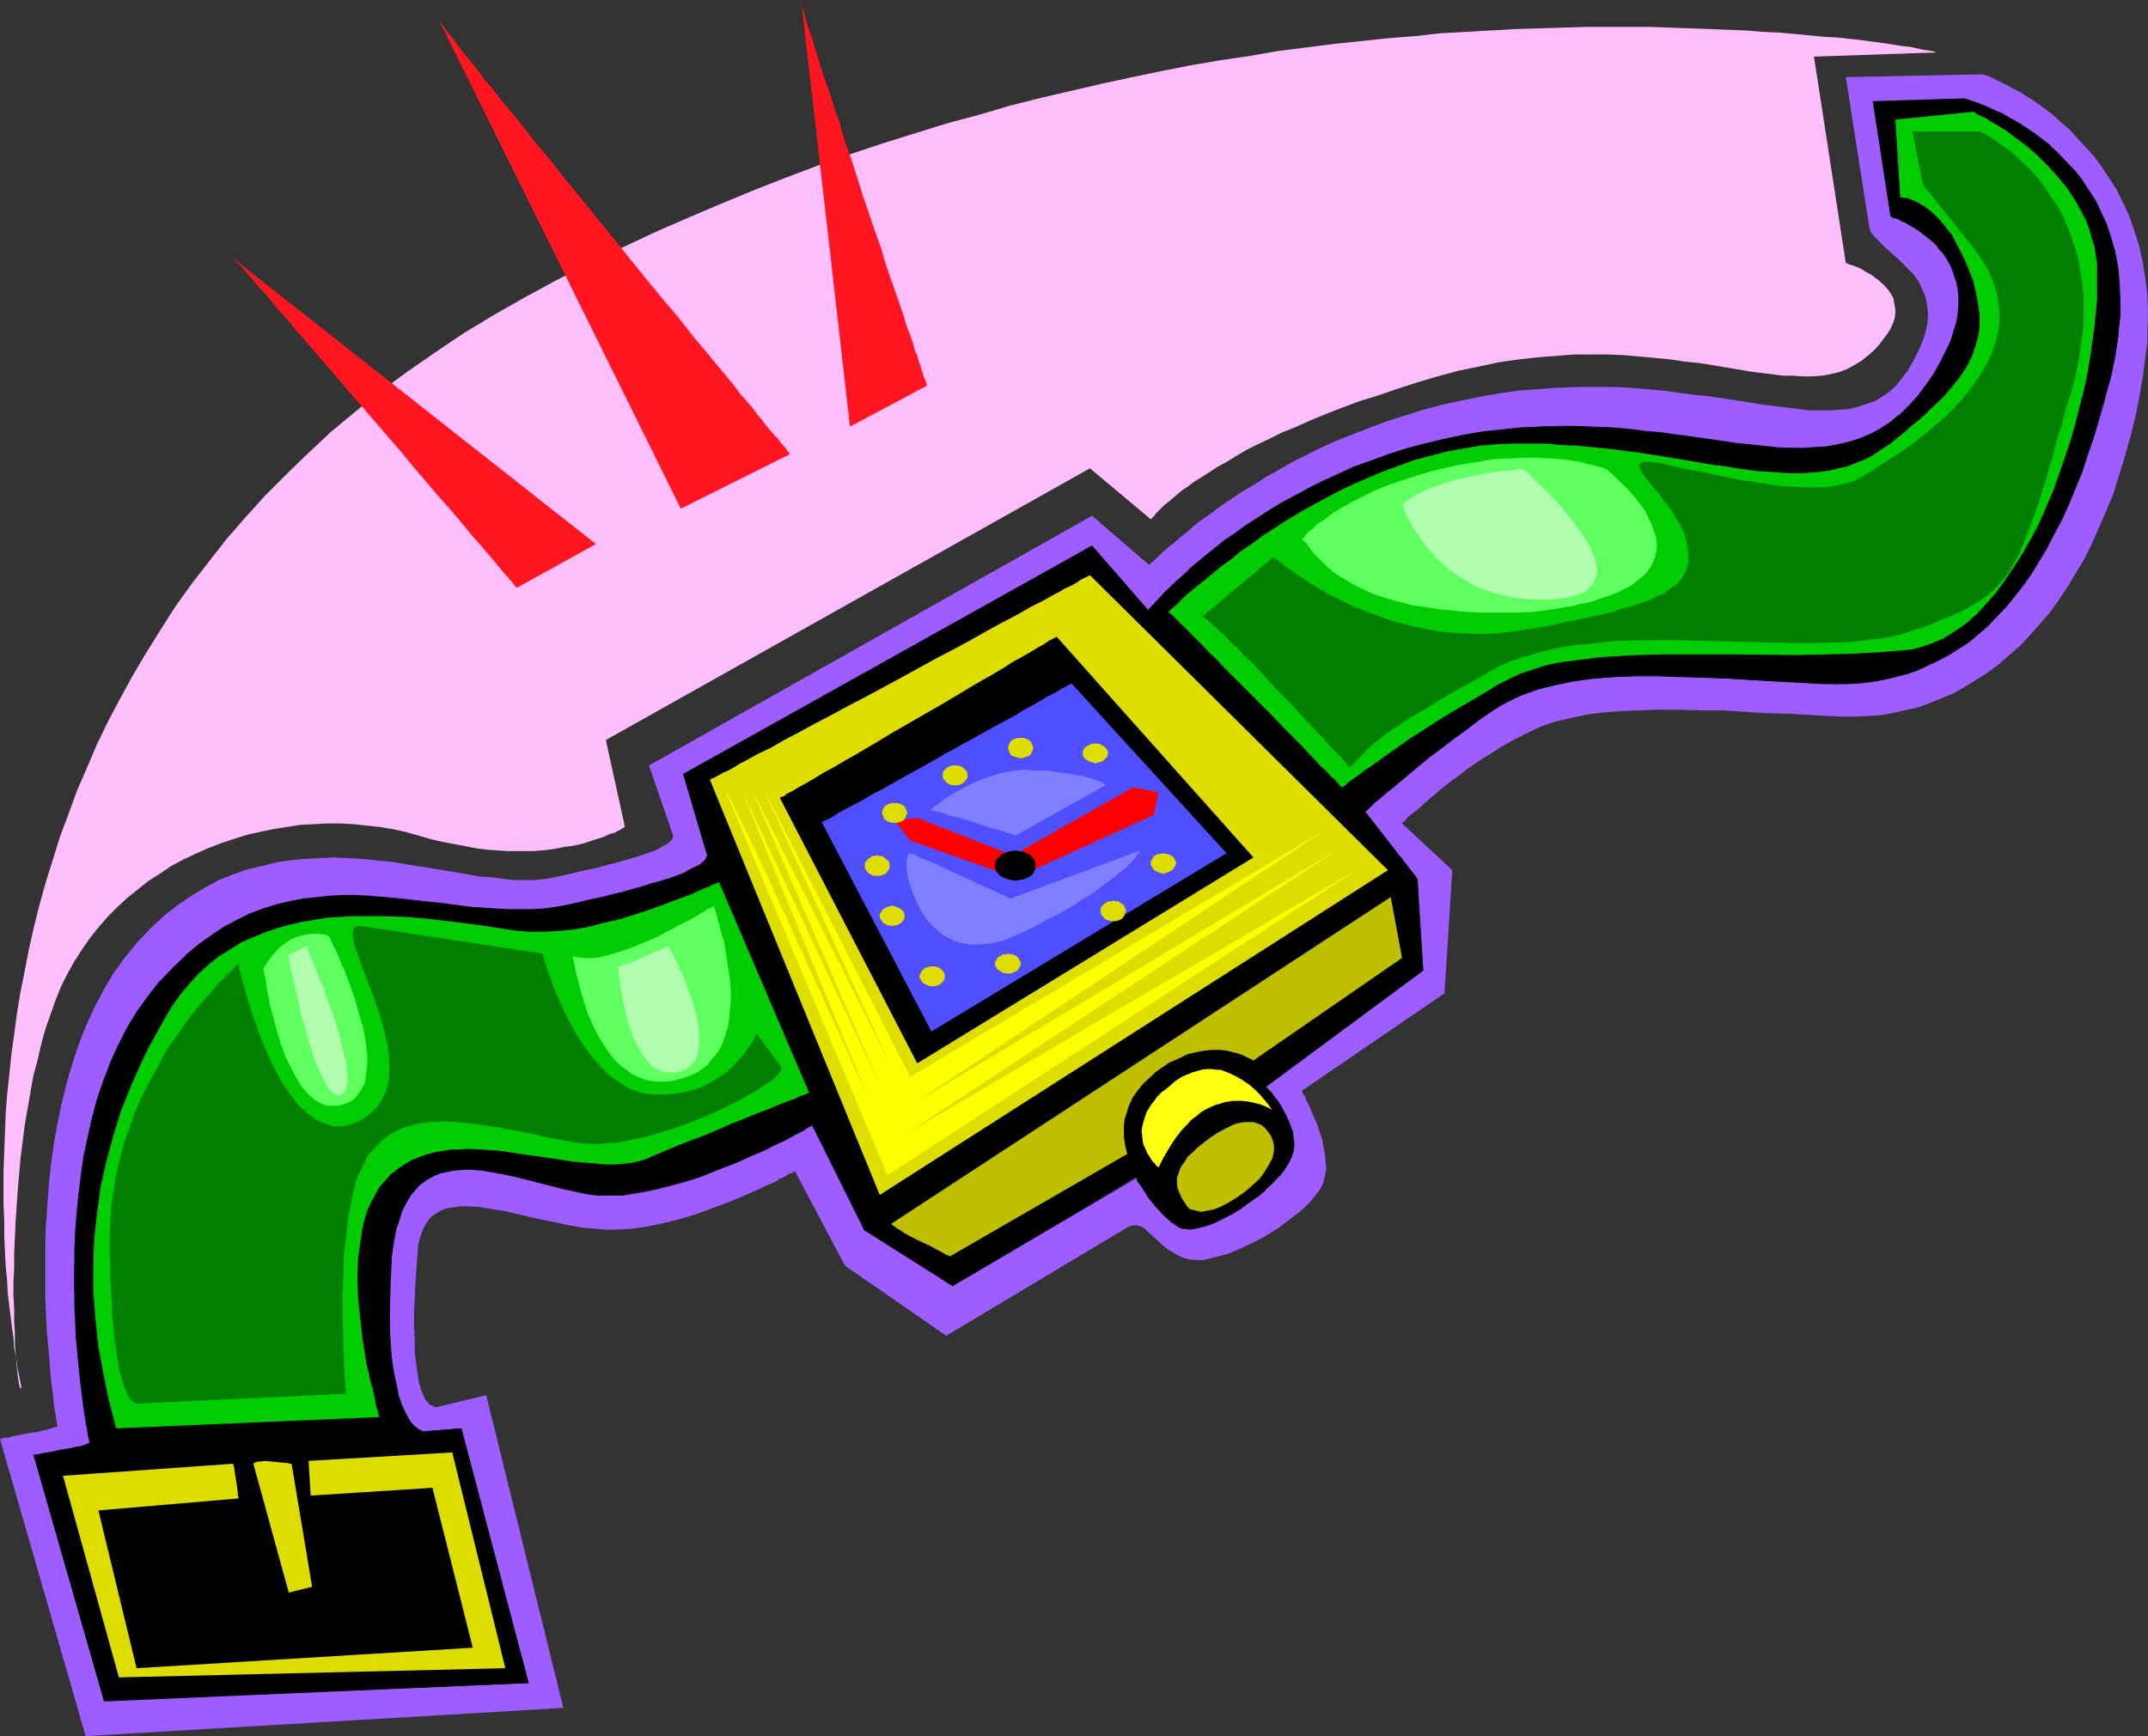 <?xml version="1.0" encoding="UTF-8" standalone="no"?>
<svg
   version="1.0"
   width="129.766mm"
   height="104.91mm"
   id="svg44"
   sodipodi:docname="Watch 41.wmf"
   xmlns:inkscape="http://www.inkscape.org/namespaces/inkscape"
   xmlns:sodipodi="http://sodipodi.sourceforge.net/DTD/sodipodi-0.dtd"
   xmlns="http://www.w3.org/2000/svg"
   xmlns:svg="http://www.w3.org/2000/svg">
  <rect width="100%" height="100%" fill="#333333" stroke="none"/>
  <sodipodi:namedview
     id="namedview44"
     pagecolor="#ffffff"
     bordercolor="#000000"
     borderopacity="0.25"
     inkscape:showpageshadow="2"
     inkscape:pageopacity="0.0"
     inkscape:pagecheckerboard="0"
     inkscape:deskcolor="#d1d1d1"
     inkscape:document-units="mm" />
  <defs
     id="defs1">
    <pattern
       id="WMFhbasepattern"
       patternUnits="userSpaceOnUse"
       width="6"
       height="6"
       x="0"
       y="0" />
  </defs>
  <path
     style="fill:#9e5eff;fill-opacity:1;fill-rule:evenodd;stroke:none"
     d="m 13.09,325.741 v 0 -0.162 -0.323 l -0.162,-0.323 v -0.485 l -0.162,-0.646 v -0.646 l -0.162,-0.646 -0.323,-1.777 -0.162,-2.101 -0.323,-2.424 -0.323,-2.747 -0.162,-2.908 -0.323,-3.232 -0.323,-3.555 -0.162,-3.555 -0.162,-3.878 v -4.039 -4.201 -4.201 l 0.162,-4.363 0.323,-4.524 0.323,-4.524 0.485,-4.524 0.646,-4.686 0.808,-4.524 0.97,-4.686 1.131,-4.524 1.293,-4.524 1.454,-4.363 1.616,-4.201 1.939,-4.201 2.101,-4.039 2.262,-3.878 2.586,-3.555 2.909,-3.555 2.909,-3.07 3.07,-2.908 3.07,-2.424 3.07,-2.101 3.232,-1.939 3.232,-1.777 3.232,-1.293 3.232,-1.131 3.394,-0.808 3.232,-0.808 3.232,-0.485 3.394,-0.323 3.232,-0.162 3.232,-0.162 3.394,0.162 3.07,0.162 6.464,0.646 6.141,0.969 5.979,0.969 5.656,0.969 2.747,0.485 2.586,0.162 2.586,0.323 2.424,0.323 h 2.424 2.101 l 2.101,-0.162 2.101,-0.323 3.717,-0.808 3.232,-0.808 3.232,-0.646 2.909,-0.808 2.586,-0.646 2.262,-0.646 2.101,-0.646 1.778,-0.646 1.616,-0.485 1.293,-0.646 0.97,-0.646 0.97,-0.485 0.485,-0.485 0.485,-0.485 0.162,-0.323 v -0.485 l -5.494,-15.996 101.161,-57.037 13.09,11.31 v -0.162 l 0.323,-0.323 0.485,-0.323 0.646,-0.646 0.646,-0.646 0.97,-0.969 1.131,-0.969 1.293,-0.969 1.454,-1.293 1.616,-1.293 1.616,-1.454 1.939,-1.454 2.101,-1.454 2.101,-1.616 2.424,-1.616 2.424,-1.616 2.747,-1.616 2.747,-1.777 2.909,-1.616 3.07,-1.777 3.232,-1.616 3.232,-1.616 3.555,-1.616 3.717,-1.454 3.717,-1.454 3.878,-1.454 4.04,-1.293 4.04,-1.293 4.202,-1.131 4.363,-0.969 4.686,-0.969 4.525,-0.808 4.525,-0.646 4.525,-0.323 4.525,-0.323 4.202,-0.162 h 4.202 4.04 l 3.878,0.162 3.717,0.323 3.717,0.323 3.717,0.485 3.394,0.485 3.394,0.323 3.232,0.485 3.232,0.485 3.07,0.485 2.909,0.485 2.747,0.323 2.747,0.323 2.586,0.323 2.586,0.323 h 2.424 2.262 l 2.262,-0.162 2.101,-0.162 1.939,-0.485 1.939,-0.646 1.939,-0.646 1.616,-0.969 1.616,-1.131 1.616,-1.454 1.293,-1.616 1.454,-1.939 1.131,-1.939 0.97,-1.939 0.808,-1.777 0.646,-1.616 0.485,-1.616 0.323,-1.454 0.162,-1.454 v -1.454 l -0.162,-1.293 -0.162,-1.131 -0.323,-1.293 -0.485,-1.131 -0.485,-0.969 -0.485,-1.131 -1.293,-1.777 -1.616,-1.616 -1.616,-1.616 -1.616,-1.454 -1.454,-1.293 -1.293,-1.293 -1.131,-1.131 -0.97,-1.131 -0.162,-0.646 -0.162,-0.646 -5.333,-34.093 31.189,-0.646 h 0.162 l 0.323,0.162 0.646,0.162 0.808,0.323 0.97,0.485 1.293,0.646 1.293,0.646 1.454,0.808 1.616,0.808 1.778,1.131 1.778,1.131 1.778,1.293 1.939,1.454 1.778,1.616 2.101,1.777 1.778,1.939 1.939,2.101 1.939,2.101 1.778,2.424 1.616,2.424 1.778,2.747 1.454,2.908 1.454,3.07 1.131,3.232 1.131,3.555 0.808,3.555 0.646,3.878 0.485,4.039 0.162,4.201 -0.162,4.524 v 2.262 l -0.323,2.262 -0.323,2.424 -0.323,2.585 -0.808,4.847 -0.97,4.847 -1.131,4.524 -1.293,4.524 -1.293,4.201 -1.293,4.201 -1.616,3.878 -1.616,3.716 -1.616,3.716 -1.778,3.555 -1.939,3.232 -1.939,3.232 -1.939,2.908 -2.101,2.908 -2.262,2.585 -2.262,2.585 -2.262,2.424 -2.424,2.101 -2.424,2.101 -2.586,1.939 -2.586,1.616 -2.586,1.616 -2.586,1.454 -2.747,1.131 -2.747,1.131 -2.747,0.969 -2.909,0.646 -2.747,0.646 -2.909,0.485 -2.909,0.162 -2.909,0.162 h -2.909 l -5.818,-0.323 -5.656,-0.323 -5.494,-0.162 -5.333,-0.323 -5.01,-0.323 h -5.01 l -4.848,-0.162 h -4.525 l -4.363,0.162 -4.363,0.162 -4.04,0.323 -3.717,0.485 -3.717,0.808 -3.555,0.808 -3.232,1.131 -3.07,1.454 -2.909,1.454 -2.909,1.616 -2.747,1.777 -2.586,1.616 -2.586,1.777 -2.262,1.777 -2.262,1.616 -1.939,1.616 -1.939,1.616 -1.616,1.454 -1.454,1.293 -1.293,0.969 -0.97,0.808 -0.323,0.485 -0.323,0.323 -0.323,0.162 -0.162,0.162 h -0.162 v 0 l 11.635,10.826 -1.778,28.115 -32.643,22.298 0.162,0.162 0.162,0.485 0.485,0.646 0.323,0.969 0.646,1.131 0.485,1.293 0.646,1.454 0.646,1.454 1.131,3.393 0.323,1.777 0.323,1.616 0.162,1.777 0.162,1.616 -0.323,1.616 -0.323,1.454 -0.646,1.454 -1.131,1.454 -1.293,1.616 -1.454,1.454 -1.778,1.454 -1.939,1.454 -2.101,1.616 -2.101,1.293 -2.262,1.293 -2.262,1.131 -2.101,0.969 -2.262,0.969 -2.101,0.646 -2.101,0.485 -1.778,0.485 h -1.778 l -1.616,-0.162 -1.293,-0.323 -1.293,-0.646 -1.131,-0.646 -1.131,-0.646 -0.97,-0.808 -1.778,-1.616 -1.778,-1.616 -0.646,-0.646 -0.808,-0.485 -0.808,-0.323 h -0.808 l -0.97,0.162 -0.97,0.485 -41.046,24.56 -23.109,-15.996 -11.474,-21.651 -0.162,0.162 -0.162,0.162 -0.323,0.162 -0.646,0.162 -0.485,0.323 -0.808,0.485 -0.808,0.323 -0.97,0.646 -1.131,0.485 -1.131,0.485 -1.293,0.646 -1.454,0.646 -2.909,1.293 -3.232,1.293 -3.394,1.293 -3.555,1.293 -3.717,1.131 -3.878,0.969 -3.878,0.808 -3.717,0.485 -3.717,0.162 h -1.939 l -1.778,-0.162 -3.555,-0.323 -3.555,-0.646 -6.949,-1.454 -3.555,-0.808 -3.232,-0.808 -3.232,-0.485 -2.909,-0.485 -2.747,-0.162 h -1.293 l -1.293,0.162 -1.131,0.162 -1.131,0.162 -1.131,0.485 -0.808,0.485 -0.97,0.646 -0.808,0.646 -0.646,0.969 -0.646,1.131 -0.485,1.131 -0.485,1.454 -0.323,1.454 -0.162,1.616 -0.485,7.109 -0.162,3.393 -0.162,3.232 v 3.232 l 0.162,2.908 v 2.747 l 0.323,2.747 0.323,2.262 0.323,2.101 0.485,1.777 0.646,1.454 0.323,0.646 0.323,0.485 0.485,0.485 0.323,0.323 0.646,0.162 0.323,0.323 h 0.646 l 0.485,-0.162 10.666,-2.585 17.614,71.417 L 19.554,396.512 0,328.649 h 0.162 l 0.323,-0.162 0.646,-0.162 h 0.808 l 0.97,-0.323 1.131,-0.162 2.262,-0.485 2.262,-0.323 1.131,-0.323 0.97,-0.162 0.97,-0.323 0.646,-0.162 0.485,-0.162 z"
     id="path1" />
  <path
     style="fill:#9e5eff;fill-opacity:1;fill-rule:evenodd;stroke:none"
     d="m 20.362,351.108 8.242,30.215 70.458,-5.009 -6.787,-28.599 -25.371,0.646 3.394,21.975 -11.635,1.939 -7.434,-22.459 h -0.323 -0.485 -0.485 -0.646 l -0.808,0.162 h -0.97 l -0.97,0.162 H 44.278 l -2.424,0.323 -2.747,0.162 -2.909,0.162 -5.494,0.323 h -2.586 l -2.424,0.162 h -1.939 -2.909 -0.323 z"
     id="path2" />
  <path
     style="fill:#000000;fill-opacity:1;fill-rule:evenodd;stroke:none"
     d="m 20.523,329.619 v 0 -0.162 -0.162 l -0.162,-0.485 v -0.485 l -0.162,-0.485 -0.162,-1.293 -0.323,-1.616 -0.323,-2.101 -0.323,-2.262 -0.323,-2.585 -0.323,-2.747 -0.323,-3.07 -0.323,-3.232 -0.323,-3.555 -0.162,-3.555 -0.162,-3.878 -0.162,-3.878 v -4.201 l 0.162,-4.201 0.162,-4.201 0.323,-4.363 0.323,-4.363 0.646,-4.363 0.646,-4.363 0.808,-4.363 0.97,-4.363 1.293,-4.201 1.454,-4.363 1.454,-4.039 1.778,-4.039 2.101,-3.878 2.262,-3.716 2.424,-3.555 2.747,-3.393 2.909,-3.07 2.909,-2.747 2.909,-2.424 3.07,-2.101 2.909,-1.939 2.909,-1.616 3.07,-1.454 2.909,-1.131 3.07,-0.969 2.909,-0.808 3.07,-0.485 3.07,-0.323 2.909,-0.323 3.07,-0.162 h 2.909 l 3.07,0.162 5.979,0.485 5.818,0.646 5.818,0.646 5.818,0.646 5.494,0.485 2.909,0.162 h 2.586 2.747 l 2.747,-0.162 2.586,-0.323 2.586,-0.485 2.424,-0.646 2.424,-0.485 2.262,-0.485 2.262,-0.485 1.939,-0.646 1.939,-0.323 1.778,-0.646 1.616,-0.323 1.616,-0.485 1.454,-0.485 1.454,-0.323 1.293,-0.485 1.131,-0.323 1.131,-0.485 1.939,-0.646 1.616,-0.808 1.293,-0.646 0.97,-0.646 0.808,-0.646 0.485,-0.485 0.323,-0.485 v -0.646 -0.485 l -5.333,-17.935 93.243,-52.028 12.766,14.704 v 0 l 0.323,-0.323 0.323,-0.485 0.646,-0.646 0.646,-0.646 0.97,-0.969 0.97,-0.969 1.131,-1.293 1.454,-1.293 1.454,-1.293 1.454,-1.454 1.939,-1.454 1.778,-1.616 2.101,-1.777 2.262,-1.616 2.262,-1.616 2.586,-1.939 2.586,-1.616 2.747,-1.777 3.07,-1.777 3.07,-1.777 3.07,-1.616 3.394,-1.616 3.394,-1.616 3.717,-1.616 3.717,-1.454 3.878,-1.293 3.878,-1.293 4.202,-1.131 4.202,-1.131 4.363,-0.808 4.525,-0.808 4.525,-0.485 4.525,-0.485 4.363,-0.323 h 4.202 4.04 l 4.04,0.162 4.04,0.162 3.878,0.323 3.717,0.485 3.717,0.323 7.11,0.969 6.787,0.969 3.232,0.485 3.07,0.323 3.07,0.323 3.07,0.323 h 2.909 l 2.909,0.162 2.747,-0.162 2.747,-0.162 2.586,-0.485 2.424,-0.646 2.586,-0.646 2.424,-1.131 2.262,-1.131 2.262,-1.454 2.262,-1.777 2.101,-1.939 1.939,-2.262 2.101,-2.747 1.778,-2.585 1.454,-2.585 1.293,-2.424 0.97,-2.424 0.808,-2.262 0.646,-2.101 0.323,-1.939 0.162,-1.939 v -1.939 l -0.162,-1.616 -0.323,-1.616 -0.485,-1.616 -0.646,-1.454 -0.646,-1.293 -0.646,-1.293 -0.808,-1.131 -0.97,-1.131 -0.97,-0.969 -1.939,-1.777 -1.939,-1.454 -1.939,-1.131 -0.808,-0.485 -0.808,-0.323 -0.646,-0.323 -0.646,-0.323 -0.485,-0.162 -0.485,-0.162 -0.162,-0.162 v 0 l -4.04,-26.014 20.685,-0.646 h 0.162 l 0.323,0.162 0.646,0.162 0.808,0.323 1.131,0.323 1.131,0.485 1.293,0.485 1.454,0.646 1.616,0.808 1.778,0.969 1.778,0.969 1.778,1.131 1.778,1.293 1.939,1.454 1.939,1.454 1.939,1.777 1.778,1.777 1.778,2.101 1.778,2.101 1.616,2.262 1.454,2.585 1.293,2.585 1.293,2.908 1.131,3.07 0.808,3.232 0.646,3.393 0.323,3.555 0.162,3.878 v 4.039 l -0.162,2.101 -0.162,2.101 -0.323,2.262 -0.485,2.262 -0.485,2.424 -0.485,2.262 -1.293,4.686 -1.293,4.524 -1.293,4.524 -1.454,4.201 -1.293,3.878 -1.454,3.878 -1.616,3.716 -1.616,3.555 -1.616,3.232 -1.778,3.07 -1.778,3.07 -1.778,2.908 -1.939,2.585 -1.778,2.585 -2.101,2.262 -1.939,2.262 -2.101,1.939 -2.101,1.939 -2.262,1.777 -2.262,1.454 -2.262,1.454 -2.262,1.293 -2.424,1.131 -2.424,1.131 -2.424,0.808 -2.586,0.808 -2.586,0.485 -2.747,0.485 -2.747,0.323 -2.747,0.162 -2.586,0.162 -2.909,-0.162 -11.474,-0.485 -5.494,-0.323 -5.494,-0.323 -5.333,-0.323 -5.171,-0.162 -5.171,-0.162 h -4.848 l -4.848,0.323 -4.525,0.323 -4.525,0.485 -4.04,0.808 -4.04,0.969 -1.939,0.646 -1.778,0.808 -1.778,0.646 -1.778,0.808 -1.616,0.969 -1.616,1.131 -3.07,2.101 -2.909,2.101 -2.909,2.101 -2.747,2.101 -2.586,1.939 -2.424,1.939 -2.262,1.777 -2.101,1.777 -1.778,1.616 -1.778,1.293 -1.454,1.293 -1.131,1.131 -0.97,0.969 -0.646,0.646 -0.323,0.162 -0.162,0.162 -0.162,0.162 11.958,15.188 1.454,20.844 -36.037,26.66 0.162,0.162 0.162,0.162 0.485,0.485 0.485,0.646 0.646,0.808 0.646,0.808 0.646,0.969 0.646,1.293 0.808,1.131 0.485,1.293 0.485,1.293 0.485,1.454 0.162,1.293 0.162,1.454 -0.162,1.454 -0.323,1.293 -0.646,1.454 -1.131,1.454 -1.131,1.454 -1.454,1.616 -1.778,1.616 -1.778,1.454 -1.778,1.454 -2.101,1.293 -1.939,1.293 -2.101,0.969 -1.778,0.969 -1.939,0.646 -1.778,0.646 -1.616,0.162 h -0.646 -0.646 l -0.646,-0.162 -0.485,-0.162 -0.97,-0.646 -0.97,-0.646 -1.939,-1.616 -1.778,-1.939 -1.454,-1.939 -1.131,-1.777 -0.646,-0.808 -0.323,-0.646 -0.485,-0.485 -0.162,-0.485 -0.162,-0.323 -0.162,-0.162 -41.854,24.721 -20.038,-12.765 -11.958,-23.913 h -0.162 l -0.162,0.162 -0.485,0.323 -0.485,0.323 -0.808,0.323 -0.808,0.485 -0.97,0.485 -1.131,0.646 -1.293,0.646 -1.293,0.646 -1.454,0.646 -1.616,0.808 -3.232,1.454 -3.555,1.616 -3.878,1.616 -4.04,1.454 -4.04,1.293 -4.04,1.131 -4.04,0.969 -3.878,0.646 -1.939,0.323 h -1.939 -1.778 -1.778 l -1.778,-0.162 -1.778,-0.323 -3.717,-0.808 -7.757,-1.939 -3.717,-0.969 -3.878,-0.808 -3.717,-0.646 -3.555,-0.162 h -1.778 l -1.616,0.162 -1.616,0.323 -1.454,0.323 -1.454,0.646 -1.454,0.808 -1.293,0.969 -1.131,1.131 -1.293,1.454 -0.97,1.454 -0.808,1.939 -0.808,2.101 -0.646,2.262 -0.646,2.747 -0.323,2.908 -0.323,3.232 -0.162,3.393 -0.162,3.07 v 2.908 2.747 2.424 l 0.162,2.424 0.162,2.262 0.323,1.939 0.162,1.939 0.323,1.777 0.323,1.454 0.323,1.454 0.323,1.293 0.323,1.293 0.323,0.969 0.485,0.969 0.485,0.969 0.323,0.646 0.808,1.293 0.646,0.808 0.808,0.646 0.485,0.485 0.485,0.162 0.323,0.162 h 0.162 l 8.726,-0.808 15.352,58.168 L 23.755,388.433 7.757,332.365 H 7.918 l 0.323,-0.162 H 8.888 l 0.808,-0.162 0.97,-0.162 0.97,-0.162 2.262,-0.485 2.262,-0.485 1.131,-0.162 0.97,-0.162 0.808,-0.323 0.646,-0.162 0.646,-0.162 z"
     id="path3" />
  <path
     style="fill:#000000;fill-opacity:1;fill-rule:evenodd;stroke:none"
     d="m 20.685,329.78 v -0.162 -0.162 0 -0.162 l -0.162,-0.485 v 0 l -0.162,-0.485 v 0 -0.485 l -0.323,-1.293 -0.162,-1.616 -0.323,-2.101 -0.323,-2.262 -0.323,-2.585 -0.323,-2.747 -0.323,-3.07 -0.323,-3.232 -0.323,-3.555 -0.162,-3.555 -0.162,-3.878 -0.162,-3.878 v -4.201 l 0.162,-4.201 0.162,-4.201 0.162,-4.363 0.485,-4.363 0.485,-4.363 0.808,-4.363 0.808,-4.363 0.97,-4.363 v 0 l 1.293,-4.201 1.293,-4.201 1.616,-4.201 1.778,-4.039 1.939,-3.716 2.424,-3.878 2.424,-3.393 2.747,-3.393 v 0 l 2.747,-3.07 3.07,-2.908 v 0.162 l 2.909,-2.424 2.909,-2.262 2.909,-1.777 3.07,-1.616 2.909,-1.454 3.07,-1.131 2.909,-0.969 v 0 l 2.909,-0.808 3.07,-0.485 3.07,-0.485 2.909,-0.162 3.07,-0.162 h 2.909 l 3.07,0.162 5.979,0.323 5.818,0.646 5.818,0.808 5.818,0.646 5.494,0.485 2.909,0.162 h 2.586 2.747 l 2.747,-0.162 2.586,-0.323 2.586,-0.485 2.424,-0.646 2.424,-0.485 2.262,-0.646 2.262,-0.485 v 0 l 1.939,-0.485 v 0 l 1.939,-0.485 v 0 l 1.778,-0.485 1.778,-0.485 1.616,-0.323 1.454,-0.485 1.293,-0.323 2.424,-0.969 1.131,-0.323 1.939,-0.808 1.616,-0.646 1.293,-0.646 1.131,-0.646 0.646,-0.646 v 0 l 0.646,-0.485 0.162,-0.646 0.162,-0.646 v -0.485 0 l -5.333,-17.935 -0.162,0.162 93.405,-52.028 h -0.162 l 12.766,14.865 0.162,-0.323 v 0 l 0.162,-0.323 h 0.162 l 0.323,-0.323 v 0 l 0.485,-0.646 0.808,-0.808 0.808,-0.808 0.97,-1.131 1.293,-1.131 1.293,-1.293 1.454,-1.293 1.616,-1.616 v 0.162 l 1.778,-1.616 1.939,-1.616 1.939,-1.616 2.262,-1.616 2.424,-1.777 2.424,-1.777 2.586,-1.616 2.909,-1.777 2.909,-1.777 3.07,-1.777 3.232,-1.616 3.232,-1.777 3.394,-1.616 3.717,-1.454 3.717,-1.454 3.878,-1.293 4.04,-1.293 4.202,-1.131 h -0.162 l 4.202,-1.131 4.363,-0.808 4.525,-0.808 4.525,-0.646 4.525,-0.323 4.363,-0.323 4.202,-0.162 4.04,0.162 h 4.04 l 4.04,0.323 3.878,0.323 3.717,0.323 3.717,0.485 7.11,0.969 6.787,0.969 3.232,0.323 3.07,0.485 3.07,0.323 3.07,0.162 2.909,0.162 h 2.909 2.747 l 2.747,-0.162 2.586,-0.485 2.424,-0.646 h 0.162 l 2.424,-0.808 2.424,-0.969 2.424,-1.131 2.101,-1.454 2.262,-1.777 v 0 l 2.101,-2.101 2.101,-2.262 v 0 l 1.939,-2.585 1.778,-2.747 1.616,-2.424 1.293,-2.585 0.97,-2.262 0.808,-2.262 0.485,-2.101 v -0.162 l 0.323,-1.939 0.323,-1.939 v -1.939 l -0.323,-1.616 -0.323,-1.616 v -0.162 l -0.323,-1.454 -0.646,-1.454 -0.646,-1.293 -0.808,-1.293 -0.808,-1.131 -0.808,-1.131 h -0.162 l -0.97,-0.969 -1.778,-1.777 v -0.162 l -2.101,-1.454 -1.778,-1.131 -0.97,-0.323 -0.808,-0.485 -0.646,-0.323 -0.646,-0.323 -0.485,-0.162 -0.323,-0.162 -0.323,-0.162 v 0 0.162 l -3.878,-26.014 -0.162,0.162 20.685,-0.646 v 0 0 h 0.485 v 0 l 0.646,0.323 0.808,0.323 0.97,0.323 1.131,0.485 1.454,0.485 1.454,0.646 1.616,0.808 1.616,0.808 1.778,1.131 1.939,1.131 1.778,1.293 1.939,1.293 1.939,1.616 v 0 l 1.778,1.616 1.939,1.939 1.778,1.939 h -0.162 l 1.778,2.101 1.616,2.424 1.454,2.424 1.454,2.747 1.131,2.747 1.131,3.07 0.808,3.232 v 0 l 0.646,3.393 0.485,3.555 v 3.878 4.039 l -0.162,2.101 -0.162,2.101 -0.323,2.262 -0.485,2.262 -0.323,2.424 -0.646,2.262 -1.131,4.686 v 0 l -1.293,4.524 -1.454,4.363 -1.293,4.201 -1.454,4.039 -1.454,3.878 0.162,0.162 1.616,-3.878 1.293,-4.039 1.454,-4.201 1.293,-4.363 1.293,-4.524 v -0.162 l 1.293,-4.686 0.485,-2.262 0.485,-2.424 0.323,-2.262 0.323,-2.262 0.162,-2.101 0.323,-2.101 v -4.039 l -0.162,-3.878 -0.323,-3.555 -0.646,-3.393 v -0.162 l -0.97,-3.232 -0.97,-3.07 -1.293,-2.747 -1.293,-2.747 -1.616,-2.424 -1.454,-2.262 -1.778,-2.262 v 0 l -1.939,-1.939 -1.778,-1.939 -1.778,-1.616 v -0.162 l -1.939,-1.454 -1.939,-1.454 -1.939,-1.293 -1.778,-1.131 -1.778,-0.969 -1.616,-0.969 -1.616,-0.646 -1.616,-0.808 -1.293,-0.485 -1.131,-0.485 -0.97,-0.323 -0.97,-0.323 -0.485,-0.162 h -0.162 l -0.323,-0.162 v 0 h -0.162 l -20.846,0.646 4.04,26.337 h 0.162 v 0 l 0.162,0.162 0.323,0.162 0.646,0.162 0.485,0.162 0.808,0.485 0.808,0.323 0.808,0.485 1.939,1.131 1.939,1.454 v 0 l 1.939,1.616 0.97,1.131 h -0.162 l 0.97,0.969 0.808,1.131 0.808,1.293 0.646,1.454 0.485,1.454 0.485,1.454 v 0 l 0.323,1.616 0.162,1.616 v 1.939 l -0.162,1.939 -0.323,1.939 v 0 l -0.646,2.101 -0.646,2.262 -1.131,2.262 -1.293,2.585 -1.454,2.585 -1.778,2.585 -1.939,2.585 v 0 l -2.101,2.262 -2.101,2.101 v -0.162 l -2.101,1.777 -2.262,1.454 -2.424,1.293 -2.424,0.969 -2.424,0.808 v 0 l -2.424,0.485 -2.586,0.485 -2.747,0.162 -2.747,0.162 h -2.909 l -2.909,-0.162 -3.07,-0.323 -3.07,-0.323 -3.07,-0.323 -3.232,-0.485 -6.787,-0.969 -7.11,-0.969 -3.717,-0.323 -3.717,-0.485 -3.878,-0.323 -4.04,-0.162 -4.04,-0.162 h -4.04 l -4.202,0.162 -4.363,0.162 -4.525,0.485 -4.525,0.485 -4.525,0.808 -4.363,0.969 -4.202,0.969 v 0 l -4.202,1.131 -4.04,1.293 -3.878,1.454 -3.717,1.293 -3.555,1.616 -3.555,1.616 -3.232,1.616 -3.232,1.777 -3.07,1.616 -2.909,1.777 -2.747,1.777 -2.747,1.777 -2.424,1.777 -2.424,1.616 -2.101,1.777 -2.101,1.616 -1.939,1.616 -1.778,1.454 v 0.162 l -1.616,1.454 -1.454,1.293 -1.293,1.293 -1.293,1.131 -0.97,1.131 -0.808,0.808 -0.646,0.808 -0.646,0.646 v 0 l -0.485,0.485 h 0.162 l -0.323,0.162 -0.162,0.162 h 0.323 l -12.928,-14.865 -93.405,52.19 5.333,18.097 v -0.162 l 0.162,0.485 -0.162,0.646 v -0.162 l -0.323,0.646 h 0.162 l -0.646,0.485 v 0 l -0.646,0.646 -1.131,0.485 -1.293,0.646 -1.454,0.808 -2.101,0.808 -0.97,0.323 -2.586,0.808 -1.293,0.323 -1.454,0.485 -1.616,0.485 -1.778,0.485 -1.778,0.485 h 0.162 l -1.939,0.485 h -0.162 l -1.939,0.485 h 0.162 l -2.262,0.485 -2.262,0.485 -2.424,0.646 -2.424,0.485 -2.586,0.485 -2.586,0.323 -2.747,0.162 h -2.747 -2.586 l -2.909,-0.162 -5.494,-0.323 -5.818,-0.808 -5.818,-0.646 -5.818,-0.646 -5.979,-0.485 -3.07,-0.162 h -2.909 l -3.07,0.162 -2.909,0.323 -3.07,0.323 -3.07,0.646 -2.909,0.646 v 0 l -3.07,0.969 -3.07,1.131 -2.909,1.454 -3.07,1.616 -2.909,1.939 -2.909,2.101 -2.909,2.424 v 0.162 l -2.909,2.747 -2.909,3.07 h -0.162 l -2.586,3.393 -2.586,3.555 -2.262,3.716 -1.939,3.878 -1.778,3.878 -1.616,4.201 -1.454,4.201 -1.131,4.363 v 0 l -0.97,4.363 -0.97,4.363 -0.646,4.363 -0.485,4.363 -0.485,4.363 -0.323,4.363 -0.162,4.201 v 4.201 4.201 3.878 l 0.162,3.878 0.162,3.555 0.323,3.555 0.323,3.232 0.323,3.07 0.323,2.747 0.323,2.585 0.323,2.262 0.323,2.101 0.323,1.616 0.162,1.293 0.162,0.485 v 0.162 l 0.162,0.485 v -0.162 0.485 0.162 0.162 0 0 h 0.162 z"
     id="path4" />
  <path
     style="fill:#000000;fill-opacity:1;fill-rule:evenodd;stroke:none"
     d="m 473.649,111.65 -1.616,3.555 -1.616,3.555 -1.616,3.393 -1.616,3.07 -1.778,3.07 -1.939,2.747 -1.778,2.747 -1.939,2.424 -1.939,2.424 v 0 l -2.101,2.101 -1.939,2.101 v 0 l -2.262,1.777 -2.101,1.777 -2.262,1.616 -2.262,1.454 -2.262,1.293 -2.424,1.131 -2.424,0.969 -2.586,0.808 -2.586,0.808 h 0.162 l -2.586,0.485 -2.747,0.485 -2.747,0.323 -2.747,0.162 -2.586,0.162 -2.909,-0.162 -11.474,-0.485 -10.989,-0.646 -5.333,-0.323 -5.171,-0.162 h -5.171 -4.848 l -4.848,0.162 -4.525,0.323 -4.525,0.485 -4.04,0.808 -4.04,0.969 h -0.162 l -1.778,0.646 -1.778,0.808 -1.939,0.646 -1.616,0.969 -1.616,0.969 -1.616,0.969 -3.07,2.101 -3.07,2.101 -2.909,2.101 -2.747,2.101 -2.424,2.101 -2.424,1.777 -2.262,1.777 -2.101,1.777 -1.939,1.616 -1.616,1.454 -1.454,1.293 v 0 l -1.293,1.131 -0.808,0.808 -0.808,0.646 v 0 l -0.162,0.162 v 0 l -0.485,0.485 11.958,15.35 v -0.162 l 1.454,20.844 v -0.162 l -36.037,26.822 0.485,0.485 h -0.162 l 0.485,0.323 0.485,0.646 0.646,0.808 0.646,0.969 0.646,0.969 0.808,1.131 0.646,1.131 0.485,1.293 0.646,1.454 0.323,1.293 v 0 l 0.323,1.293 v 1.454 l -0.162,1.454 v -0.162 l -0.323,1.454 -0.646,1.454 -0.97,1.454 -1.293,1.454 v 0 l -1.454,1.616 -1.616,1.454 v 0 l -1.778,1.454 -1.939,1.454 -1.939,1.293 -1.939,1.293 -2.101,1.131 -1.939,0.808 -1.778,0.808 -1.778,0.485 v 0 l -1.616,0.162 h -0.646 -0.646 l -0.646,-0.162 v 0 l -0.485,-0.162 -0.97,-0.646 -0.97,-0.646 -1.939,-1.616 v 0 l -1.616,-1.777 v 0 l -1.454,-1.939 -1.293,-1.777 -0.485,-0.808 -0.485,-0.646 -0.323,-0.646 -0.485,-0.808 -42.178,24.56 h 0.162 l -20.038,-12.765 v 0.162 l -11.958,-24.075 -0.162,0.162 v -0.162 l -0.323,0.162 -0.323,0.323 -0.646,0.323 -0.646,0.323 -0.97,0.485 -0.97,0.485 -1.131,0.646 -1.131,0.646 -1.454,0.646 -1.454,0.646 -1.454,0.808 -3.394,1.454 -3.555,1.616 -3.717,1.616 -4.04,1.454 -4.04,1.454 -4.04,1.131 v 0 l -4.04,0.969 -3.878,0.646 -1.939,0.162 -1.939,0.162 h -1.778 l -1.778,-0.162 -1.778,-0.162 -1.778,-0.323 -3.717,-0.646 v 0 l -7.595,-2.101 h -0.162 l -3.717,-0.969 -3.878,-0.808 -3.717,-0.646 -3.555,-0.162 h -1.778 l -1.616,0.162 -1.616,0.323 -1.454,0.323 h -0.162 l -1.454,0.646 -1.293,0.808 -1.293,0.969 v 0 l -1.293,1.293 v 0 l -1.131,1.293 -1.131,1.616 -0.808,1.777 -0.808,2.101 -0.646,2.424 v 0 l -0.485,2.747 -0.485,2.908 -0.323,3.232 -0.162,3.393 -0.162,5.978 v 2.747 l 0.162,2.424 v 2.424 l 0.323,2.262 0.162,1.939 0.162,1.939 0.323,1.777 0.323,1.454 0.323,1.454 0.323,1.293 v 0.162 l 0.323,1.131 0.485,1.131 0.323,0.969 0.485,0.808 0.323,0.646 0.808,1.293 0.808,0.969 0.646,0.646 0.646,0.485 0.485,0.162 h 0.323 0.162 l 8.726,-0.646 h -0.162 l 15.352,58.006 0.162,-0.162 -96.96,4.039 h 0.162 L 7.918,332.204 7.757,332.527 H 7.918 l 0.323,-0.162 0.646,-0.162 h 0.808 l 0.97,-0.162 0.97,-0.323 2.262,-0.323 2.262,-0.485 1.131,-0.162 0.97,-0.323 0.808,-0.162 v 0 l 0.808,-0.162 0.485,-0.162 0.323,-0.162 -0.162,-0.162 h -0.323 l -0.485,0.162 -0.646,0.323 v 0 l -0.808,0.162 -0.97,0.162 -1.131,0.323 -2.262,0.323 -2.262,0.485 -0.97,0.162 -0.97,0.162 -0.808,0.162 -0.646,0.162 H 7.918 7.595 l 16.16,56.391 96.96,-4.201 -15.352,-58.168 -8.726,0.646 h -0.162 v 0 l -0.162,-0.162 -0.485,-0.162 -0.646,-0.485 -0.646,-0.485 v 0 l -0.808,-0.969 -0.646,-1.131 -0.485,-0.808 -0.323,-0.808 -0.485,-0.969 -0.323,-1.131 -0.485,-1.131 v 0 l -0.162,-1.293 -0.323,-1.454 -0.323,-1.454 -0.323,-1.777 -0.323,-1.939 -0.162,-1.939 -0.162,-2.262 -0.162,-2.424 v -2.424 -2.747 l 0.162,-5.978 0.162,-3.393 0.162,-3.232 0.485,-2.908 0.485,-2.747 v 0.162 l 0.808,-2.424 0.646,-2.101 0.97,-1.777 0.97,-1.616 1.131,-1.293 v 0 l 1.131,-1.293 v 0.162 l 1.293,-0.969 1.454,-0.808 1.454,-0.646 v 0 l 1.454,-0.323 1.616,-0.323 1.616,-0.162 1.778,-0.162 3.555,0.323 3.717,0.646 3.878,0.808 3.717,0.969 v 0 l 7.595,1.939 h 0.162 l 3.717,0.808 1.778,0.323 1.778,0.162 h 1.778 1.778 1.939 l 1.939,-0.323 3.878,-0.646 4.04,-0.969 v 0 l 4.202,-1.131 4.04,-1.293 3.878,-1.616 3.878,-1.454 3.555,-1.616 3.394,-1.454 1.454,-0.808 1.454,-0.646 1.454,-0.646 1.131,-0.646 1.131,-0.646 0.97,-0.485 0.97,-0.485 0.646,-0.485 0.485,-0.323 0.485,-0.162 0.323,-0.162 v -0.162 h -0.162 l 11.958,24.075 20.2,12.765 42.016,-24.721 h -0.162 l 0.162,0.323 0.162,0.485 0.485,0.646 0.485,0.646 0.485,0.808 1.131,1.777 1.616,1.939 v 0 l 1.616,1.777 v 0 l 1.939,1.777 0.97,0.646 0.97,0.646 0.646,0.162 v 0 h 0.646 l 0.646,0.162 h 0.646 l 1.616,-0.323 v 0 l 1.939,-0.485 1.778,-0.646 1.939,-0.969 1.939,-0.969 2.101,-1.293 1.939,-1.454 1.939,-1.293 1.778,-1.454 v -0.162 l 1.616,-1.454 1.454,-1.616 h 0.162 l 1.131,-1.454 0.97,-1.616 0.646,-1.293 0.485,-1.454 0.162,-1.454 -0.162,-1.454 -0.162,-1.293 v -0.162 l -0.485,-1.293 -0.485,-1.293 -0.646,-1.293 -0.646,-1.293 -0.646,-1.131 -0.646,-0.969 -0.808,-0.969 -0.485,-0.808 -0.646,-0.485 -0.323,-0.485 v 0 l -0.485,-0.485 v 0.323 l 36.037,-26.66 -1.293,-21.005 -11.958,-15.35 -0.162,0.162 0.323,-0.323 v 0.162 l 0.323,-0.323 v 0 l 0.646,-0.646 0.97,-0.969 1.293,-0.969 v 0 l 1.454,-1.293 1.616,-1.293 1.939,-1.616 2.101,-1.777 2.101,-1.777 2.424,-1.939 2.586,-1.939 2.747,-2.101 2.909,-2.101 2.909,-2.262 3.07,-2.101 1.616,-0.969 1.778,-0.969 1.616,-0.808 1.778,-0.808 1.939,-0.646 1.778,-0.646 v 0 l 4.04,-0.969 4.04,-0.808 4.525,-0.646 4.525,-0.323 4.848,-0.162 h 4.848 l 5.171,0.162 5.171,0.162 5.333,0.162 10.989,0.646 11.474,0.646 h 2.909 2.586 l 2.747,-0.162 2.747,-0.323 2.747,-0.485 2.586,-0.646 v 0 l 2.586,-0.646 2.424,-0.808 2.424,-1.131 2.424,-1.131 2.424,-1.293 2.262,-1.454 2.262,-1.454 2.101,-1.777 2.262,-1.939 v 0 l 1.939,-2.101 2.101,-2.101 v 0 l 1.939,-2.424 1.939,-2.424 1.939,-2.747 1.778,-2.908 1.778,-2.908 1.616,-3.232 1.778,-3.232 1.616,-3.555 1.454,-3.555 z"
     id="path5" />
  <path
     style="fill:#000000;fill-opacity:1;fill-rule:evenodd;stroke:none"
     d="m 25.856,347.715 7.918,29.407 68.842,-4.686 -6.626,-28.115 -24.725,0.646 3.394,21.328 -11.474,2.101 -7.272,-21.975 h -0.323 -0.323 -0.646 l -0.646,0.162 H 53.166 52.358 l -0.97,0.162 h -2.262 l -2.424,0.162 -2.586,0.162 -2.747,0.162 -5.494,0.323 -2.424,0.162 H 31.027 26.341 26.018 Z"
     id="path6" />
  <path
     style="fill:#000000;fill-opacity:1;fill-rule:evenodd;stroke:none"
     d="m 25.533,347.392 8.242,29.892 69.003,-4.686 -6.787,-28.276 -24.886,0.485 3.394,21.49 0.162,-0.162 -11.474,2.101 h 0.162 l -7.434,-21.975 h -0.323 -0.323 -0.646 l -0.646,0.162 H 53.166 l -0.808,0.162 h -0.97 l -2.262,0.162 h -2.424 l -2.586,0.323 h -2.747 l -5.494,0.323 -2.424,0.162 -2.424,0.162 H 26.341 l -0.323,-0.162 v 0 l -0.485,-0.162 0.162,0.323 0.162,0.162 h 0.162 0.323 4.686 l 2.424,-0.162 h 2.424 l 5.494,-0.323 2.747,-0.162 2.586,-0.162 2.424,-0.162 2.262,-0.162 h 0.97 0.808 l 0.808,-0.162 h 0.646 0.646 0.323 0.323 l -0.162,-0.162 7.434,21.975 11.474,-1.939 -3.394,-21.49 v 0.162 l 24.725,-0.646 -0.162,-0.162 6.787,28.115 v -0.162 l -68.842,4.686 0.162,0.162 -8.08,-29.569 -0.162,0.162 z"
     id="path7" />
  <path
     style="fill:#dddd00;fill-opacity:1;fill-rule:evenodd;stroke:none"
     d="m 53.166,334.304 -38.784,2.747 12.766,46.05 88.234,-2.101 -12.12,-49.281 -32.805,1.939 0.485,7.917 27.795,-1.777 9.211,36.517 -76.76,4.686 -8.726,-36.032 31.997,-2.747 v 0 -0.323 l -0.162,-0.323 v -0.646 l -0.162,-1.293 -0.485,-3.07 -0.162,-1.293 -0.162,-0.485 v -0.323 z"
     id="path8" />
  <path
     style="fill:#dddd00;fill-opacity:1;fill-rule:evenodd;stroke:none"
     d="m 57.853,334.304 8.08,29.407 5.333,-1.293 -4.686,-28.115 h -0.162 -0.323 l -0.323,-0.162 h -0.485 l -1.454,-0.162 -3.232,-0.323 -1.454,0.162 h -0.485 l -0.323,0.162 -0.323,0.162 z"
     id="path9" />
  <path
     style="fill:#00cc00;fill-opacity:1;fill-rule:evenodd;stroke:none"
     d="m 26.502,326.225 60.115,-2.585 v -0.162 l -0.162,-0.323 -0.162,-0.646 -0.162,-0.646 -0.323,-0.969 -0.162,-1.131 -0.323,-1.454 -0.323,-1.454 -0.485,-1.616 -0.323,-1.616 -0.485,-1.939 -0.323,-1.939 -0.646,-4.201 -0.485,-4.363 -0.485,-4.686 -0.162,-4.524 0.162,-4.686 0.323,-2.262 0.323,-2.262 0.323,-2.101 0.485,-2.101 0.646,-2.101 0.808,-1.777 0.97,-1.777 0.97,-1.777 1.293,-1.454 1.293,-1.454 1.454,-1.131 1.616,-1.131 1.616,-0.969 1.616,-0.646 1.778,-0.646 1.778,-0.485 1.778,-0.323 1.939,-0.323 h 1.939 l 1.939,-0.162 3.878,0.162 4.202,0.323 4.04,0.646 8.08,1.131 4.04,0.646 3.878,0.323 3.878,0.323 h 1.778 l 1.778,-0.162 1.616,-0.162 1.778,-0.323 1.616,-0.485 1.454,-0.646 6.141,-2.585 6.302,-2.424 3.07,-1.293 2.909,-1.293 2.909,-1.131 2.747,-1.131 2.586,-0.969 2.262,-0.969 2.101,-0.808 1.778,-0.646 0.646,-0.323 0.646,-0.323 0.646,-0.162 0.485,-0.162 0.323,-0.162 0.323,-0.162 0.162,-0.162 v 0 L 164.185,201.487 h -0.162 l -0.162,0.162 -0.485,0.162 -0.485,0.162 -0.646,0.323 -0.646,0.323 -0.97,0.323 -0.97,0.485 -1.131,0.485 -1.131,0.485 -2.586,0.969 -3.07,1.131 -3.07,1.131 -3.394,1.131 -3.555,1.131 -3.555,0.808 -3.717,0.969 -3.555,0.646 -3.555,0.323 -3.394,0.162 h -1.616 -1.616 l -1.778,-0.162 -1.778,-0.162 -1.939,-0.323 -2.101,-0.323 -2.101,-0.323 -2.424,-0.323 -2.424,-0.323 -2.586,-0.323 -5.333,-0.646 -5.656,-0.485 -5.818,-0.162 h -5.818 l -3.07,0.162 -2.909,0.162 -3.07,0.485 -2.909,0.485 -2.909,0.646 -2.747,0.808 -2.909,0.969 -2.747,1.131 -2.586,1.131 -2.586,1.616 -2.586,1.616 -2.424,1.939 -2.262,2.101 -2.101,2.262 -2.101,2.585 -1.939,2.747 -1.778,3.07 -1.616,2.908 -1.616,2.908 -1.454,2.908 -2.586,5.817 -2.424,5.978 -1.778,5.817 -1.616,5.978 -1.293,5.817 -0.808,5.978 -0.646,5.978 -0.162,5.978 v 6.14 l 0.485,5.978 0.646,6.14 1.131,6.14 1.293,6.302 z"
     id="path10" />
  <path
     style="fill:#dddd00;fill-opacity:1;fill-rule:evenodd;stroke:none"
     d="m 162.085,178.059 38.784,94.846 116.029,-74.164 -68.034,-67.378 -0.162,0.162 h -0.162 l -0.323,0.162 -0.323,0.162 -0.646,0.323 -0.646,0.323 -0.646,0.485 -0.808,0.485 -0.97,0.485 -1.131,0.485 -0.97,0.646 -1.293,0.646 -2.586,1.454 -2.909,1.454 -3.07,1.777 -3.394,1.777 -3.555,1.939 -3.717,2.101 -3.878,2.101 -4.04,2.101 -7.918,4.363 -8.08,4.363 -4.04,2.101 -3.878,2.101 -3.717,1.939 -3.555,1.939 -3.394,1.777 -3.07,1.777 -3.07,1.454 -2.586,1.454 -1.293,0.646 -2.101,1.293 -0.97,0.485 -0.808,0.323 -0.808,0.485 -0.646,0.323 -0.485,0.323 -0.485,0.162 -0.323,0.162 z"
     id="path11" />
  <path
     style="fill:#000000;fill-opacity:1;fill-rule:evenodd;stroke:none"
     d="m 178.083,182.26 31.35,60.592 76.76,-47.019 -44.925,-50.412 v 0 l -0.162,0.162 h -0.162 l -0.323,0.162 -0.485,0.323 -0.485,0.162 -1.131,0.808 -1.454,0.808 -1.616,0.969 -1.939,1.131 -2.101,1.131 -2.262,1.454 -2.424,1.454 -2.586,1.454 -2.747,1.616 -5.656,3.393 -11.797,6.786 -5.656,3.393 -2.747,1.616 -2.586,1.454 -2.424,1.454 -2.424,1.293 -2.101,1.293 -1.939,1.131 -1.778,0.969 -1.293,0.808 -1.293,0.646 -0.808,0.646 h -0.323 l -0.323,0.162 z"
     id="path12" />
  <path
     style="fill:#4f4fff;fill-opacity:1;fill-rule:evenodd;stroke:none"
     d="m 187.617,187.753 25.048,47.827 67.387,-40.718 -35.39,-38.779 h -0.162 v 0.162 l -0.485,0.162 -0.808,0.485 -0.97,0.485 -1.293,0.808 -1.616,0.808 -1.616,0.969 -1.939,1.131 -2.101,1.131 -2.101,1.293 -2.424,1.293 -2.424,1.293 -5.171,2.908 -5.333,2.908 -5.333,3.07 -5.01,2.747 -2.586,1.454 -2.262,1.293 -2.262,1.131 -2.101,1.293 -1.939,0.969 -1.778,0.969 -1.454,0.808 -1.293,0.808 -1.131,0.646 -0.808,0.323 -0.485,0.323 z"
     id="path13" />
  <path
     style="fill:#bfbf00;fill-opacity:1;fill-rule:evenodd;stroke:none"
     d="m 203.454,279.529 114.089,-74.649 2.586,13.896 -33.936,23.429 h -0.162 l -0.323,-0.323 -0.485,-0.162 -0.646,-0.323 -0.97,-0.485 -0.97,-0.323 -1.293,-0.323 -1.293,-0.323 -1.454,-0.162 h -1.778 l -1.778,0.162 -1.778,0.323 -2.101,0.485 -1.939,0.969 -2.262,0.969 -2.101,1.454 -1.131,0.808 -0.97,0.969 -1.778,1.616 -1.293,1.616 -1.131,1.616 -0.808,1.777 -0.485,1.616 -0.485,1.454 -0.162,1.454 v 1.454 1.131 l 0.162,1.131 0.162,0.969 0.162,0.808 0.162,0.485 0.162,0.485 v 0 l -40.562,23.429 -0.162,-0.162 -0.485,-0.162 -0.646,-0.323 -0.808,-0.485 -0.97,-0.485 -1.131,-0.646 -2.424,-1.131 -2.586,-1.293 -1.131,-0.646 -0.97,-0.646 -0.808,-0.485 -0.646,-0.485 -0.485,-0.323 z"
     id="path14" />
  <path
     style="fill:#00cc00;fill-opacity:1;fill-rule:evenodd;stroke:none"
     d="m 266.801,139.765 0.162,-0.162 0.323,-0.323 0.485,-0.485 0.808,-0.646 0.808,-0.808 1.131,-1.131 1.293,-1.131 1.616,-1.293 1.616,-1.293 1.778,-1.454 1.939,-1.616 2.262,-1.616 2.101,-1.777 2.424,-1.616 2.586,-1.939 2.747,-1.777 2.747,-1.777 2.909,-1.777 2.909,-1.616 3.232,-1.777 3.07,-1.616 3.394,-1.616 3.394,-1.454 3.394,-1.454 3.555,-1.293 3.555,-1.293 3.717,-0.969 3.717,-0.969 3.555,-0.646 3.878,-0.646 3.717,-0.323 3.878,-0.162 h 3.717 3.717 l 3.555,0.323 3.555,0.162 3.394,0.323 3.394,0.323 6.464,0.808 6.302,0.969 5.818,0.969 5.656,0.969 2.747,0.323 2.747,0.485 5.01,0.646 5.01,0.323 2.262,0.162 h 2.262 l 2.262,-0.162 2.262,-0.162 2.101,-0.323 2.101,-0.485 2.101,-0.485 1.939,-0.808 2.101,-0.808 1.778,-0.969 1.939,-1.293 1.939,-1.293 1.778,-1.454 1.616,-1.293 1.616,-1.454 1.616,-1.293 1.454,-1.293 1.293,-1.293 2.586,-2.424 2.101,-2.424 1.778,-2.262 1.616,-2.424 1.131,-2.262 0.808,-2.262 0.646,-2.262 0.323,-2.424 v -2.424 l -0.323,-2.585 -0.485,-2.585 -0.646,-2.747 -1.131,-2.908 -0.646,-1.454 -0.646,-1.454 -1.293,-2.424 -1.131,-2.262 -1.454,-1.777 -1.293,-1.616 -1.293,-1.293 -1.131,-0.969 -1.293,-0.969 -1.131,-0.646 -0.97,-0.485 -0.808,-0.323 -0.808,-0.323 h -0.646 l -0.485,-0.162 h -0.485 l -1.131,-17.774 17.776,-1.777 v 0 l 0.323,0.162 0.323,0.162 0.323,0.323 0.485,0.162 0.646,0.323 0.808,0.323 0.646,0.485 1.939,1.131 2.101,1.293 2.101,1.616 2.424,1.777 2.262,1.939 2.424,2.424 2.262,2.424 2.262,2.747 1.939,2.908 1.778,3.232 0.808,1.616 0.646,1.777 0.485,1.777 0.646,1.939 0.323,1.939 0.323,2.262 v 2.585 2.747 2.908 l -0.323,3.232 -0.323,3.232 -0.485,3.393 -0.485,3.555 -0.646,3.716 -0.808,3.716 -0.97,3.716 -0.97,3.878 -1.131,3.878 -1.293,3.878 -1.293,3.716 -1.293,3.716 -1.616,3.716 -1.616,3.716 -1.778,3.393 -1.939,3.393 -1.939,3.07 -2.101,3.07 -2.101,2.908 -2.262,2.585 -2.262,2.424 -2.424,2.101 -2.586,1.777 -2.586,1.616 -2.747,1.131 -1.454,0.485 -1.454,0.485 -1.454,0.323 -1.454,0.162 -5.979,0.485 -6.141,0.323 -6.302,0.162 -6.302,0.162 -12.605,-0.162 h -6.302 -6.141 -5.979 l -5.818,0.162 -5.494,0.323 -2.586,0.162 -2.586,0.323 -2.586,0.323 -2.424,0.323 -2.262,0.323 -2.262,0.485 -2.101,0.646 -1.939,0.646 -1.939,0.646 -1.778,0.808 -3.555,1.777 -3.394,2.101 -6.949,4.039 -3.394,2.101 -3.232,2.101 -3.07,1.939 -2.909,2.101 -2.586,1.777 -2.424,1.777 -1.131,0.808 -1.131,0.646 -0.97,0.808 -0.808,0.646 -0.808,0.485 -0.646,0.485 -0.646,0.485 -0.485,0.485 -0.485,0.323 -0.162,0.162 -0.323,0.162 v 0 l -0.162,-0.162 -0.323,-0.323 -0.485,-0.485 -0.646,-0.808 -0.97,-0.808 -0.97,-1.131 -1.293,-1.131 -1.293,-1.454 -1.454,-1.454 -1.454,-1.616 -1.616,-1.616 -1.778,-1.777 -3.394,-3.555 -3.717,-3.716 -3.717,-3.716 -3.555,-3.555 -1.616,-1.777 -1.778,-1.616 -1.454,-1.616 -1.454,-1.454 -1.454,-1.454 -1.131,-1.131 -1.131,-1.131 -0.808,-0.808 -0.808,-0.808 -0.646,-0.485 -0.323,-0.323 z"
     id="path15" />
  <path
     style="fill:#ffff0f;fill-opacity:1;fill-rule:evenodd;stroke:none"
     d="m 264.539,266.603 -0.162,-0.162 -0.323,-0.162 -0.323,-0.485 -0.646,-0.646 -0.485,-0.808 -0.646,-0.969 -0.485,-1.131 -0.485,-1.131 -0.162,-1.454 -0.162,-1.454 0.323,-1.616 0.485,-1.616 0.323,-0.969 0.485,-0.808 0.485,-0.808 0.808,-0.969 0.646,-0.969 0.97,-0.969 1.131,-0.808 1.131,-0.969 1.131,-0.969 1.293,-0.808 1.131,-0.485 1.131,-0.485 1.131,-0.323 1.131,-0.323 1.131,-0.162 h 0.97 l 1.131,0.162 h 0.97 l 1.778,0.646 1.778,0.808 1.616,0.969 1.454,0.969 1.293,1.131 1.131,1.131 0.97,1.131 0.808,0.969 0.485,0.646 0.323,0.485 0.162,0.162 v 0.162 0 l -0.162,-0.162 -0.485,-0.323 -0.808,-0.323 -1.131,-0.485 -1.293,-0.323 -1.454,-0.323 -1.616,-0.162 h -1.939 l -1.939,0.323 -0.97,0.323 -1.131,0.323 -1.131,0.485 -0.97,0.485 -1.131,0.646 -1.131,0.969 -1.131,0.808 -0.97,1.131 -1.131,1.131 -1.131,1.454 -1.131,1.616 -0.97,1.616 -1.131,1.939 z"
     id="path16" />
  <path
     style="fill:#bfbf00;fill-opacity:1;fill-rule:evenodd;stroke:none"
     d="m 270.841,275.167 -0.97,-1.454 -0.646,-1.454 -0.323,-0.808 -0.162,-0.808 v -0.808 -0.808 l 0.323,-0.969 0.323,-0.969 0.485,-0.969 0.646,-0.808 0.646,-1.131 1.131,-0.969 1.131,-1.131 1.454,-1.131 1.454,-1.131 1.454,-0.969 1.454,-0.808 1.293,-0.646 1.293,-0.646 1.293,-0.323 1.131,-0.162 h 0.97 0.97 l 0.97,0.323 0.808,0.323 0.808,0.646 0.646,0.808 0.646,0.808 0.485,1.131 0.323,1.131 v 0.808 0.646 l -0.162,0.808 -0.162,0.808 -0.808,1.454 -0.97,1.616 -1.131,1.616 -1.616,1.454 -1.454,1.293 -1.778,1.293 -1.778,1.131 -1.778,0.969 -1.778,0.808 -1.616,0.323 -1.616,0.323 -0.646,-0.162 -0.646,-0.162 -0.646,-0.162 -0.646,-0.162 -0.485,-0.485 z"
     id="path17" />
  <path
     style="fill:#007f00;fill-opacity:1;fill-rule:evenodd;stroke:none"
     d="m 31.189,320.57 h -0.162 l -0.162,-0.162 -0.323,-0.162 -0.485,-0.323 -0.485,-0.646 -0.485,-0.808 -0.485,-1.293 -0.323,-0.646 -0.323,-0.969 -0.162,-0.808 -0.323,-1.131 -0.323,-1.131 -0.162,-1.454 -0.323,-1.454 -0.162,-1.616 -0.323,-1.777 -0.162,-1.777 -0.162,-2.101 -0.323,-2.262 v -2.424 l -0.162,-2.585 -0.162,-2.747 v -3.07 l -0.162,-3.232 v -3.393 l 0.162,-3.393 0.162,-3.393 0.485,-3.232 0.485,-3.393 0.646,-3.07 0.808,-3.07 0.808,-2.908 1.131,-2.908 0.97,-2.908 1.131,-2.747 1.293,-2.585 1.293,-2.424 1.293,-2.424 1.293,-2.424 1.293,-2.262 1.454,-2.101 1.454,-1.939 1.293,-1.939 1.293,-1.777 1.293,-1.616 1.293,-1.454 1.293,-1.454 1.131,-1.293 0.97,-1.293 1.131,-0.969 0.808,-0.969 0.808,-0.646 0.646,-0.646 0.485,-0.646 0.485,-0.323 0.162,-0.162 0.162,-0.162 v 0.162 l 0.162,0.485 v 0.646 l 0.323,0.808 0.162,0.969 0.323,1.131 0.485,1.454 0.323,1.454 0.485,1.616 0.485,1.616 1.293,3.716 1.454,3.878 1.616,3.878 1.939,3.716 0.97,1.777 1.131,1.616 1.131,1.616 1.131,1.454 1.293,1.293 1.293,1.131 1.293,0.969 1.454,0.808 1.454,0.485 1.454,0.485 h 1.616 l 1.454,-0.162 1.616,-0.485 1.778,-0.808 1.616,-1.131 1.293,-1.131 1.131,-1.293 0.808,-1.454 0.646,-1.454 0.485,-1.616 0.323,-1.777 v -1.616 -1.777 l -0.162,-1.939 -0.162,-1.939 -0.485,-1.939 -0.97,-3.716 -1.293,-3.716 -1.293,-3.716 -1.293,-3.393 -0.646,-1.616 -0.485,-1.616 -0.485,-1.293 -0.485,-1.293 -0.323,-1.131 -0.162,-1.131 -0.162,-0.808 0.162,-0.808 0.162,-0.485 0.323,-0.323 0.646,-0.162 h 0.808 l 41.37,6.302 v 0.162 0.162 l 0.162,0.485 0.162,0.646 0.162,0.646 0.323,0.808 0.323,0.969 0.323,0.969 0.485,1.131 0.323,1.293 1.131,2.585 1.293,2.908 1.454,2.908 1.616,2.908 1.939,2.908 2.101,2.747 1.131,1.293 1.131,1.131 1.131,1.131 1.293,0.969 1.293,0.808 1.454,0.969 1.454,0.646 1.454,0.485 1.454,0.323 1.616,0.162 h 1.616 1.616 l 1.293,-0.162 1.454,-0.162 2.586,-0.485 2.424,-0.808 2.101,-1.131 1.939,-1.131 1.778,-1.293 1.454,-1.293 1.293,-1.454 1.131,-1.293 0.97,-1.293 0.646,-0.969 0.646,-0.969 0.323,-0.808 0.162,-0.485 h 0.162 v -0.162 l 5.656,7.594 0.162,0.323 -0.162,0.323 -0.323,0.485 -0.323,0.485 -0.646,0.646 -0.646,0.646 -0.97,0.646 -0.97,0.646 -1.131,0.808 -1.293,0.808 -1.293,0.646 -1.616,0.969 -3.232,1.616 -3.394,1.616 -3.878,1.616 -3.878,1.454 -4.04,1.293 -4.04,1.131 -4.04,0.808 -1.939,0.323 -2.101,0.162 -1.778,0.162 h -1.939 l -1.778,-0.162 -1.778,-0.162 -6.949,-1.293 -3.394,-0.808 -3.394,-0.646 -3.394,-0.646 -3.394,-0.485 -3.232,-0.485 -3.232,-0.323 -3.07,-0.162 -2.909,0.162 -2.747,0.323 -1.454,0.323 -1.293,0.485 -1.293,0.323 -1.131,0.646 -1.293,0.646 -0.97,0.646 -1.131,0.969 -0.97,0.969 -0.97,0.969 -0.97,1.131 -0.808,1.454 -0.646,1.454 -0.808,1.616 -0.646,1.616 -0.485,1.939 -0.485,1.939 -0.323,2.101 -0.485,2.101 -0.485,4.363 -0.485,4.524 -0.162,4.524 -0.162,4.686 v 4.363 l 0.162,4.039 v 2.101 1.777 l 0.162,1.777 v 1.616 l 0.162,1.293 v 1.454 l 0.162,1.131 v 0.969 l 0.162,0.646 v 0.646 0.323 0.162 z"
     id="path18" />
  <path
     style="fill:#007f00;fill-opacity:1;fill-rule:evenodd;stroke:none"
     d="m 274.235,141.057 16.645,-13.896 v 0.162 l 0.323,0.162 0.323,0.323 0.485,0.323 0.646,0.485 0.808,0.646 0.808,0.646 0.97,0.646 1.131,0.808 1.293,0.808 1.293,0.969 1.454,0.808 1.616,0.969 1.616,0.969 1.778,0.808 1.939,0.969 1.939,0.969 2.101,0.808 2.101,0.808 2.262,0.808 2.262,0.808 2.424,0.646 2.586,0.646 2.424,0.485 2.747,0.485 2.586,0.323 2.909,0.162 2.747,0.162 h 2.909 l 2.909,-0.162 3.07,-0.323 2.909,-0.485 3.07,-0.485 2.747,-0.485 2.747,-0.646 2.586,-0.485 2.424,-0.485 2.262,-0.485 2.101,-0.485 2.101,-0.485 1.778,-0.646 1.778,-0.485 1.616,-0.485 1.454,-0.485 1.454,-0.485 1.293,-0.646 1.131,-0.485 1.131,-0.485 0.808,-0.646 0.97,-0.646 0.808,-0.485 0.646,-0.646 0.97,-1.293 0.808,-1.454 0.485,-1.454 0.162,-1.616 -0.162,-1.777 -0.323,-1.777 -0.485,-1.939 -0.97,-1.939 -1.131,-1.939 -1.131,-1.777 -1.293,-1.616 -1.293,-1.777 -1.293,-1.454 -1.131,-1.454 -0.97,-1.131 -0.646,-1.131 -0.323,-0.808 -0.162,-0.323 0.162,-0.323 v -0.323 l 0.323,-0.162 0.485,-0.162 h 0.485 0.646 0.808 l 0.97,0.162 1.131,0.162 2.747,0.646 2.747,0.646 2.909,0.485 3.07,0.646 6.302,1.293 6.302,0.969 3.232,0.485 2.909,0.162 3.07,0.162 h 2.747 l 2.586,-0.162 2.262,-0.485 2.101,-0.485 0.97,-0.323 0.97,-0.485 1.454,-0.808 1.616,-0.969 3.232,-2.101 3.555,-2.262 3.555,-2.585 3.394,-2.747 3.394,-2.908 3.07,-3.232 1.454,-1.616 1.293,-1.777 1.293,-1.777 1.131,-1.777 0.97,-1.777 0.97,-1.777 0.646,-1.939 0.646,-1.939 0.485,-1.939 0.162,-2.101 v -1.939 l -0.162,-2.101 -0.323,-1.939 -0.646,-2.101 -0.808,-2.262 -1.131,-2.101 -1.293,-2.101 -1.616,-2.262 -11.474,-14.38 -2.424,-12.118 h 15.675 v 0.162 l 0.323,0.162 0.485,0.162 0.485,0.323 0.808,0.485 0.808,0.485 0.97,0.646 0.97,0.808 1.293,0.808 1.131,0.969 1.293,1.131 1.131,1.131 1.454,1.293 1.293,1.454 1.293,1.616 1.293,1.777 1.131,1.777 1.293,1.777 1.131,2.101 0.97,2.262 0.97,2.424 0.808,2.424 0.808,2.585 0.485,2.747 0.485,3.07 0.323,3.07 v 3.232 3.393 l -0.485,3.393 -0.485,3.716 -0.808,3.878 -0.97,4.039 -1.293,3.878 -0.97,3.878 -1.131,3.393 -0.808,3.393 -0.97,3.07 -0.808,2.908 -0.808,2.585 -0.808,2.585 -0.808,2.262 -0.808,2.262 -0.808,2.101 -0.646,1.777 -0.808,1.777 -0.646,1.616 -0.808,1.454 -0.808,1.454 -0.808,1.293 -0.97,1.131 -0.97,1.131 -0.808,0.969 -2.262,1.939 -1.131,0.808 -1.293,0.808 -1.293,0.808 -1.454,0.808 -1.454,0.646 -1.778,0.808 -1.778,0.646 -1.778,0.808 -1.939,0.808 -2.262,0.646 -2.262,0.808 -2.424,0.646 -2.424,0.485 -2.747,0.323 -2.747,0.323 -2.909,0.323 h -2.909 l -3.07,0.162 h -6.302 l -6.464,-0.162 -6.626,-0.162 -6.787,-0.162 -6.787,-0.162 h -6.787 l -6.787,0.162 -3.232,0.323 -3.232,0.323 -3.232,0.323 -3.07,0.485 -3.07,0.646 -2.909,0.808 -2.747,0.808 -2.909,0.969 -2.586,1.131 -2.586,1.454 -2.262,1.293 -2.262,1.293 -2.101,1.131 -1.939,1.131 -1.939,1.131 -1.616,0.969 -1.454,0.969 -1.454,0.808 -1.293,0.808 -1.293,0.646 -1.131,0.808 -0.97,0.646 -1.778,1.131 -1.616,1.131 -1.293,0.969 -1.131,0.969 -1.939,1.616 -0.808,0.969 -0.97,0.969 -0.97,0.969 -1.293,1.293 v -0.162 l -0.323,-0.162 -0.485,-0.646 -0.646,-0.646 -0.646,-0.808 -0.97,-0.969 -0.97,-0.969 -1.131,-1.293 -1.131,-1.293 -1.293,-1.293 -2.909,-3.07 -2.909,-3.232 -3.232,-3.232 -3.07,-3.393 -2.909,-3.07 -1.616,-1.454 -1.293,-1.454 -1.454,-1.293 -1.131,-1.293 -1.293,-1.131 -0.97,-0.969 -0.97,-0.808 -0.808,-0.808 -0.646,-0.485 -0.485,-0.323 -0.485,-0.162 z"
     id="path19" />
  <path
     style="fill:#ffff00;fill-opacity:1;fill-rule:evenodd;stroke:none"
     d="m 165.801,180.967 36.845,87.414 107.787,-70.125 -103.909,60.915 99.384,-65.439 -97.606,58.491 94.051,-62.531 -94.536,56.229 -33.936,-66.57 29.896,64.793 -32.32,-64.308 29.896,68.994 -31.997,-68.347 30.219,73.518 v 0 -0.162 l -0.162,-0.323 -0.162,-0.323 -0.162,-0.485 -0.323,-0.485 -0.162,-0.646 -0.323,-0.808 -0.808,-1.616 -0.808,-1.939 -1.131,-2.262 -1.131,-2.424 -1.131,-2.747 -1.293,-2.908 -1.454,-3.07 -1.454,-3.232 -3.07,-6.625 -6.141,-13.734 -1.616,-3.393 -1.454,-3.232 -1.454,-3.232 -1.454,-2.908 -1.293,-2.908 -1.293,-2.585 -1.131,-2.424 -0.97,-2.101 -0.97,-1.939 -0.808,-1.616 -0.323,-0.808 -0.323,-0.485 -0.323,-0.485 -0.162,-0.485 -0.162,-0.323 -0.162,-0.162 z"
     id="path20" />
  <path
     style="fill:#ff0000;fill-opacity:1;fill-rule:evenodd;stroke:none"
     d="m 231.896,200.518 -24.078,-8.564 -3.555,-4.524 5.171,-0.646 21.816,8.564 27.472,-15.511 5.818,1.131 -1.131,5.17 z"
     id="path21" />
  <path
     style="fill:#000000;fill-opacity:1;fill-rule:evenodd;stroke:none"
     d="m 231.896,194.216 0.808,0.162 0.97,0.162 0.808,0.323 0.646,0.323 0.646,0.646 0.323,0.485 0.323,0.808 v 0.646 0.646 l -0.323,0.646 -0.323,0.646 -0.646,0.485 -0.646,0.323 -0.808,0.323 -0.97,0.162 -0.808,0.162 -0.97,-0.162 -0.808,-0.162 -0.808,-0.323 -0.646,-0.323 -0.646,-0.485 -0.485,-0.646 -0.323,-0.646 v -0.646 -0.646 l 0.323,-0.808 0.485,-0.485 0.646,-0.646 0.646,-0.323 0.808,-0.323 0.808,-0.162 z"
     id="path22" />
  <path
     style="fill:#dddd00;fill-opacity:1;fill-rule:evenodd;stroke:none"
     d="m 218.16,174.827 h 0.485 l 0.646,0.162 0.323,0.162 0.485,0.323 0.323,0.323 0.323,0.323 0.162,0.485 v 0.485 0.485 l -0.162,0.323 -0.323,0.323 -0.323,0.485 -0.808,0.485 -0.646,0.162 h -0.485 -0.646 l -0.646,-0.162 -0.808,-0.485 -0.323,-0.485 -0.323,-0.323 -0.162,-0.323 v -0.485 -0.485 l 0.162,-0.485 0.323,-0.323 0.323,-0.323 0.485,-0.323 0.323,-0.162 0.646,-0.162 z"
     id="path23" />
  <path
     style="fill:#dddd00;fill-opacity:1;fill-rule:evenodd;stroke:none"
     d="m 204.262,183.391 h 0.485 l 0.646,0.162 0.485,0.162 0.485,0.323 0.323,0.323 0.162,0.323 0.162,0.485 0.162,0.485 -0.162,0.485 -0.162,0.323 -0.162,0.485 -0.323,0.323 -0.485,0.323 -0.485,0.162 -0.646,0.162 h -0.485 -0.646 l -0.485,-0.162 -0.485,-0.162 -0.485,-0.323 -0.323,-0.323 -0.162,-0.485 -0.162,-0.323 -0.162,-0.485 0.162,-0.485 0.162,-0.485 0.162,-0.323 0.323,-0.323 0.485,-0.323 0.485,-0.162 0.485,-0.162 z"
     id="path24" />
  <path
     style="fill:#dddd00;fill-opacity:1;fill-rule:evenodd;stroke:none"
     d="m 200.222,195.347 0.646,0.162 h 0.646 l 0.323,0.323 0.485,0.323 0.323,0.323 0.323,0.323 0.162,0.485 v 0.485 0.485 l -0.162,0.323 -0.323,0.485 -0.323,0.323 -0.485,0.323 -0.323,0.162 -0.646,0.162 h -0.646 -0.485 l -0.646,-0.162 -0.323,-0.162 -0.485,-0.323 -0.323,-0.323 -0.323,-0.485 -0.162,-0.323 v -0.485 -0.485 l 0.162,-0.485 0.323,-0.323 0.323,-0.323 0.485,-0.323 0.323,-0.323 h 0.646 z"
     id="path25" />
  <path
     style="fill:#dddd00;fill-opacity:1;fill-rule:evenodd;stroke:none"
     d="m 230.118,217.807 0.646,0.162 h 0.485 l 0.97,0.485 0.323,0.323 0.162,0.485 0.323,0.323 v 0.485 0.485 l -0.323,0.485 -0.162,0.323 -0.323,0.323 -0.97,0.485 -0.485,0.162 h -0.646 -0.485 l -0.646,-0.162 -0.808,-0.485 -0.485,-0.323 -0.162,-0.323 -0.323,-0.485 v -0.485 -0.485 l 0.323,-0.323 0.162,-0.485 0.485,-0.323 0.323,-0.162 0.485,-0.323 h 0.646 z"
     id="path26" />
  <path
     style="fill:#dddd00;fill-opacity:1;fill-rule:evenodd;stroke:none"
     d="m 254.197,205.688 0.646,0.162 h 0.485 l 0.97,0.646 0.323,0.323 0.162,0.323 0.162,0.323 0.162,0.485 -0.162,0.485 -0.162,0.485 -0.162,0.323 -0.323,0.485 -0.485,0.323 -0.485,0.162 -0.485,0.162 h -0.646 -0.485 l -0.646,-0.162 -0.485,-0.162 -0.485,-0.323 -0.323,-0.485 -0.323,-0.323 -0.162,-0.485 v -0.485 -0.485 l 0.162,-0.323 0.323,-0.323 0.323,-0.323 0.97,-0.646 h 0.646 z"
     id="path27" />
  <path
     style="fill:#dddd00;fill-opacity:1;fill-rule:evenodd;stroke:none"
     d="m 265.67,194.863 0.485,0.162 h 0.485 l 0.97,0.485 0.323,0.323 0.323,0.485 0.162,0.323 0.162,0.485 -0.162,0.485 -0.162,0.323 -0.323,0.485 -0.323,0.323 -0.97,0.485 -0.485,0.162 -0.485,0.162 -0.646,-0.162 -0.485,-0.162 -0.97,-0.485 -0.323,-0.323 -0.162,-0.485 -0.323,-0.323 v -0.485 -0.485 l 0.323,-0.323 0.162,-0.485 0.323,-0.323 0.485,-0.323 0.485,-0.162 h 0.485 z"
     id="path28" />
  <path
     style="fill:#dddd00;fill-opacity:1;fill-rule:evenodd;stroke:none"
     d="m 233.027,168.526 h 0.646 l 0.485,0.162 0.485,0.162 0.485,0.323 0.323,0.323 0.162,0.485 0.162,0.323 0.162,0.485 -0.162,0.485 -0.162,0.485 -0.162,0.323 -0.323,0.485 -0.485,0.162 -0.485,0.162 -0.485,0.162 -0.646,0.162 -0.646,-0.162 -0.485,-0.162 -0.485,-0.162 -0.485,-0.162 -0.323,-0.485 -0.162,-0.323 -0.162,-0.485 -0.162,-0.485 0.162,-0.485 0.162,-0.323 0.162,-0.485 0.323,-0.323 0.485,-0.323 0.485,-0.162 0.485,-0.162 z"
     id="path29" />
  <path
     style="fill:#dddd00;fill-opacity:1;fill-rule:evenodd;stroke:none"
     d="m 250.157,169.818 h 0.485 l 0.646,0.162 0.808,0.485 0.323,0.323 0.323,0.323 0.162,0.485 0.162,0.323 -0.162,0.485 -0.162,0.485 -0.323,0.323 -0.323,0.323 -0.323,0.323 -0.485,0.162 -0.646,0.162 -0.485,0.162 -0.646,-0.162 -0.485,-0.162 -0.97,-0.485 -0.323,-0.323 -0.323,-0.323 -0.162,-0.485 v -0.485 -0.323 l 0.162,-0.485 0.323,-0.323 0.323,-0.323 0.97,-0.485 0.485,-0.162 z"
     id="path30" />
  <path
     style="fill:#dddd00;fill-opacity:1;fill-rule:evenodd;stroke:none"
     d="m 212.989,220.715 h 0.485 l 0.646,0.162 0.323,0.162 0.485,0.323 0.323,0.323 0.323,0.485 0.162,0.323 v 0.485 0.485 l -0.162,0.323 -0.323,0.485 -0.323,0.323 -0.808,0.485 -0.646,0.162 h -0.485 -0.646 l -0.485,-0.162 -0.97,-0.485 -0.323,-0.323 -0.323,-0.485 -0.162,-0.323 -0.162,-0.485 0.162,-0.485 0.162,-0.323 0.323,-0.485 0.646,-0.646 0.646,-0.162 0.485,-0.162 z"
     id="path31" />
  <path
     style="fill:#dddd00;fill-opacity:1;fill-rule:evenodd;stroke:none"
     d="m 203.777,206.819 0.485,0.162 0.485,0.162 0.97,0.485 0.323,0.323 0.323,0.323 0.162,0.485 v 0.485 0.323 l -0.162,0.485 -0.646,0.808 -0.97,0.485 h -0.485 l -0.485,0.162 -0.646,-0.162 h -0.485 l -0.485,-0.323 -0.485,-0.162 -0.323,-0.485 -0.162,-0.323 -0.323,-0.485 v -0.323 -0.485 l 0.323,-0.485 0.162,-0.323 0.323,-0.323 0.485,-0.323 0.485,-0.162 0.485,-0.162 z"
     id="path32" />
  <path
     style="fill:#5eff5e;fill-opacity:1;fill-rule:evenodd;stroke:none"
     d="m 60.115,221.2 v 0.162 l 0.162,0.323 v 0.485 l 0.162,0.646 0.162,0.646 0.162,0.969 0.162,1.131 0.162,1.131 0.323,1.293 0.162,1.293 0.808,2.908 0.808,3.07 0.97,3.232 1.131,3.07 1.454,2.908 0.646,1.293 0.808,1.293 0.808,1.293 0.808,0.969 0.97,0.969 0.97,0.808 0.97,0.646 0.97,0.485 1.131,0.323 h 1.131 1.293 l 1.293,-0.323 1.131,-0.485 1.131,-0.646 0.808,-0.969 0.646,-0.969 0.646,-0.969 0.485,-1.131 0.162,-1.454 0.162,-1.293 0.162,-1.454 v -1.616 l -0.162,-1.616 -0.162,-1.616 -0.646,-3.393 -0.97,-3.232 -0.97,-3.393 -1.131,-3.232 -1.131,-3.07 -0.646,-1.293 -0.485,-1.293 -0.485,-1.131 -0.485,-1.131 -0.485,-0.808 -0.323,-0.808 -0.323,-0.646 -0.162,-0.485 -0.162,-0.162 v -0.162 h -0.162 l -0.323,-0.162 -0.485,-0.162 h -0.646 l -0.646,-0.162 H 71.912 70.942 l -1.131,0.162 -1.293,0.323 -1.131,0.323 -1.293,0.646 -1.131,0.808 -1.293,0.969 -1.131,1.293 -1.293,1.616 z"
     id="path33" />
  <path
     style="fill:#5eff5e;fill-opacity:1;fill-rule:evenodd;stroke:none"
     d="m 130.734,218.291 v 0.162 l 0.162,0.162 v 0.485 l 0.162,0.646 0.162,0.808 0.162,0.808 0.162,0.969 0.323,1.131 0.323,1.293 0.323,1.293 0.808,2.747 0.97,2.908 1.293,2.908 1.454,2.747 1.778,2.747 0.97,1.293 0.97,1.131 1.131,0.969 1.293,0.969 1.131,0.808 1.293,0.646 1.616,0.646 1.454,0.323 1.454,0.162 h 1.778 l 1.616,-0.162 1.939,-0.485 1.778,-0.646 1.616,-0.646 1.454,-0.969 1.293,-0.969 0.97,-1.293 0.97,-1.131 0.97,-1.454 0.646,-1.454 0.485,-1.454 0.485,-1.616 0.323,-1.616 0.162,-1.777 0.323,-3.393 -0.162,-3.393 -0.485,-3.393 -0.485,-3.232 -0.485,-3.07 -0.485,-1.293 -0.323,-1.293 -0.323,-1.293 -0.323,-0.969 -0.162,-0.969 -0.323,-0.808 -0.162,-0.646 -0.162,-0.323 -0.162,-0.323 v -0.162 0.162 l -0.323,0.162 -0.162,0.162 -0.485,0.162 -0.646,0.323 -0.646,0.485 -0.646,0.323 -0.97,0.646 -1.778,0.969 -2.262,1.131 -2.424,1.293 -2.424,1.293 -2.586,1.131 -2.747,1.131 -2.747,0.969 -2.586,0.808 -2.424,0.646 -1.293,0.162 h -1.131 -0.97 -0.97 l -0.97,-0.162 z"
     id="path34" />
  <path
     style="fill:#5eff5e;fill-opacity:1;fill-rule:evenodd;stroke:none"
     d="m 297.182,123.122 h 0.162 l 0.323,-0.323 0.485,-0.646 0.646,-0.646 0.97,-0.808 1.131,-1.131 1.616,-0.969 1.616,-1.293 2.101,-1.293 2.262,-1.293 2.586,-1.293 2.909,-1.454 3.232,-1.293 3.394,-1.131 4.04,-1.293 2.101,-0.646 2.101,-0.485 4.202,-0.969 4.202,-0.646 3.717,-0.646 3.717,-0.162 3.232,-0.162 h 3.232 l 2.909,0.162 2.424,0.162 2.424,0.323 1.939,0.323 1.778,0.485 1.454,0.323 1.131,0.323 0.808,0.162 0.485,0.323 h 0.162 v 0 h 0.162 l 0.323,0.323 0.323,0.323 0.646,0.485 0.646,0.646 0.808,0.808 0.808,0.808 0.97,0.808 1.939,2.262 1.778,2.262 0.808,1.293 0.646,1.454 0.646,1.293 0.485,1.454 0.485,1.293 0.162,1.454 v 1.454 l -0.323,1.293 -0.485,1.454 -0.646,1.293 -1.131,1.454 -1.293,1.131 -1.616,1.293 -0.97,0.646 -1.131,0.485 -1.131,0.646 -1.293,0.485 -1.293,0.485 -1.454,0.485 -1.454,0.485 -1.616,0.485 -1.778,0.323 -1.939,0.485 -1.939,0.323 -2.101,0.323 -2.262,0.323 -2.424,0.323 -4.202,0.162 h -3.878 -3.717 l -3.555,-0.162 -3.232,-0.323 -3.232,-0.323 -2.747,-0.485 -2.747,-0.323 -2.424,-0.646 -2.424,-0.646 -2.101,-0.646 -2.101,-0.646 -1.778,-0.808 -1.616,-0.808 -1.616,-0.808 -1.293,-0.808 -1.454,-0.808 -1.131,-0.808 -0.97,-0.808 -0.97,-0.808 -0.808,-0.808 -0.808,-0.808 -1.293,-1.293 -0.97,-1.293 -0.323,-0.485 -0.323,-0.485 -0.323,-0.323 -0.323,-0.323 -0.323,-0.162 z"
     id="path35" />
  <path
     style="fill:#7f7fff;fill-opacity:1;fill-rule:evenodd;stroke:none"
     d="m 207.817,194.863 -0.323,0.162 -0.162,0.323 -0.162,0.485 -0.162,0.646 v 1.454 l 0.162,0.969 v 0.808 l 0.485,2.101 0.808,2.262 0.97,2.262 1.131,2.262 0.808,1.131 0.808,0.969 0.97,0.969 0.97,0.808 0.97,0.969 1.293,0.646 1.131,0.646 1.454,0.485 1.293,0.323 1.616,0.162 h 1.616 l 1.616,-0.162 1.778,-0.162 1.939,-0.485 2.101,-0.808 2.101,-0.969 2.101,-0.969 1.939,-0.969 1.939,-1.131 1.778,-0.808 1.778,-0.969 1.616,-0.969 1.454,-0.808 1.293,-0.969 1.454,-0.808 1.293,-0.808 2.101,-1.616 1.939,-1.454 1.616,-1.293 1.454,-1.131 1.131,-1.131 0.808,-0.808 0.646,-0.808 0.485,-0.646 0.323,-0.323 0.162,-0.323 0.162,-0.162 -29.734,10.987 h -0.162 l -0.162,-0.162 h -0.323 l -0.323,-0.323 -0.485,-0.162 -0.646,-0.323 -1.454,-0.646 -1.778,-0.808 -1.778,-0.808 -4.202,-1.939 -4.202,-1.939 -1.939,-0.969 -1.778,-0.646 -1.454,-0.646 -0.646,-0.323 -0.485,-0.323 -0.485,-0.162 h -0.323 z"
     id="path36" />
  <path
     style="fill:#7f7fff;fill-opacity:1;fill-rule:evenodd;stroke:none"
     d="m 212.342,185.006 h 0.162 l 0.323,-0.323 0.485,-0.485 0.808,-0.485 0.97,-0.808 1.131,-0.808 1.293,-0.808 1.454,-0.808 1.616,-0.808 1.616,-0.808 1.778,-0.808 1.939,-0.646 1.939,-0.646 2.101,-0.485 2.101,-0.323 2.101,-0.162 2.101,0.162 h 1.939 l 1.939,0.162 1.778,0.323 1.616,0.162 1.616,0.323 1.293,0.162 1.293,0.323 1.131,0.323 1.131,0.323 0.808,0.323 0.646,0.162 0.485,0.323 0.323,0.323 h 0.162 v 0.162 l -20.523,11.472 h -0.162 v -0.162 h -0.323 l -0.323,-0.162 -0.808,-0.162 -1.131,-0.485 -1.454,-0.323 -1.616,-0.485 -3.394,-1.131 -3.394,-1.131 -1.778,-0.323 -1.454,-0.485 -1.293,-0.485 -1.131,-0.162 -0.808,-0.162 -0.323,-0.162 z"
     id="path37" />
  <path
     style="fill:#afffaf;fill-opacity:1;fill-rule:evenodd;stroke:none"
     d="m 65.933,218.291 v 0.162 0.162 l 0.162,0.485 v 0.646 l 0.162,0.808 0.162,0.969 0.323,0.969 0.162,1.131 0.646,2.585 0.646,2.908 0.646,2.908 0.97,3.232 0.808,3.07 0.97,2.908 0.97,2.585 0.646,1.293 0.485,1.131 0.485,0.969 0.485,0.808 0.646,0.808 0.485,0.646 0.646,0.323 0.485,0.323 h 0.485 l 0.646,-0.162 0.323,-0.323 0.485,-0.485 0.162,-0.808 0.162,-0.646 0.162,-0.969 v -0.969 l -0.162,-1.131 v -1.131 l -0.646,-2.747 -0.646,-2.747 -0.808,-3.07 -0.97,-3.07 -1.131,-2.908 -0.97,-2.908 -1.131,-2.747 -0.97,-2.262 -0.323,-1.131 -0.485,-0.969 -0.323,-0.808 -0.323,-0.808 -0.162,-0.485 -0.162,-0.485 -0.162,-0.162 v -0.162 h -0.162 v 0.162 l -0.646,0.162 -0.646,0.485 -0.808,0.323 -0.808,0.485 -0.646,0.323 -0.323,0.162 -0.162,0.162 z"
     id="path38" />
  <path
     style="fill:#afffaf;fill-opacity:1;fill-rule:evenodd;stroke:none"
     d="m 141.077,220.715 v 0.323 l 0.162,0.323 v 0.485 0.646 l 0.162,0.646 0.162,1.777 0.323,1.939 0.485,2.262 0.485,2.262 0.646,2.424 0.808,2.424 0.97,2.101 1.131,2.101 0.646,0.969 0.646,0.808 0.646,0.808 0.808,0.646 0.808,0.485 0.808,0.485 0.97,0.162 0.97,0.162 h 1.131 l 1.131,-0.162 0.97,-0.323 0.97,-0.485 0.808,-0.646 0.646,-0.646 0.485,-0.808 0.323,-0.808 0.323,-0.969 0.162,-0.969 v -1.131 -1.131 l -0.162,-2.424 -0.485,-2.585 -0.646,-2.585 -0.97,-2.424 -0.808,-2.424 -0.97,-2.262 -0.97,-2.101 -0.323,-0.808 -0.485,-0.808 -0.323,-0.646 -0.323,-0.646 -0.323,-0.485 -0.162,-0.323 v -0.162 l -0.162,-0.162 v 0.162 h -0.323 l -0.485,0.323 -0.808,0.323 -0.808,0.323 -0.808,0.323 -1.939,0.969 -2.101,0.808 -1.778,0.808 -0.808,0.162 -0.646,0.323 -0.646,0.162 z"
     id="path39" />
  <path
     style="fill:#afffaf;fill-opacity:1;fill-rule:evenodd;stroke:none"
     d="m 320.129,115.205 v 0 l 0.162,0.162 0.162,0.323 v 0.485 l 0.485,1.131 0.323,0.646 0.485,0.808 0.808,1.616 1.293,1.939 1.454,2.101 1.778,2.101 2.101,2.101 1.131,0.969 1.131,0.969 1.454,0.969 1.454,0.808 1.454,0.969 1.616,0.808 1.778,0.646 1.778,0.646 1.939,0.485 1.939,0.485 2.262,0.323 2.101,0.162 2.424,0.162 2.424,-0.162 h 1.293 l 1.131,-0.162 0.97,-0.162 0.97,-0.162 1.778,-0.485 1.454,-0.646 0.97,-0.646 0.808,-0.808 0.646,-0.969 0.323,-0.969 0.323,-1.131 -0.162,-1.293 -0.162,-1.131 -0.485,-1.293 -0.485,-1.293 -0.646,-1.293 -0.808,-1.454 -0.97,-1.293 -1.939,-2.747 -2.262,-2.747 -2.101,-2.424 -2.101,-2.101 -0.97,-0.969 -0.97,-0.808 -0.808,-0.808 -0.646,-0.808 -0.646,-0.485 -0.485,-0.323 -0.323,-0.323 v 0 h -0.162 -0.323 -0.323 l -1.131,0.162 -1.293,0.162 -1.616,0.162 -1.778,0.162 -1.939,0.323 -2.262,0.485 -2.262,0.485 -2.262,0.485 -2.262,0.646 -2.262,0.808 -2.101,0.808 -2.101,0.969 -1.778,1.131 z"
     id="path40" />
  <path
     style="fill:#ffbfff;fill-opacity:1;fill-rule:evenodd;stroke:none"
     d="m 4.848,317.015 v -0.162 -0.323 L 4.686,315.884 4.525,315.077 4.363,314.107 4.04,312.814 3.878,311.36 3.555,309.583 3.232,307.644 3.07,305.543 2.747,303.281 2.424,300.696 2.101,298.111 1.778,295.364 1.616,292.294 1.293,289.224 1.131,285.831 0.97,282.438 v -3.555 l -0.162,-3.878 v -3.878 -3.878 l 0.162,-4.201 0.162,-4.201 0.162,-4.363 0.323,-4.363 0.485,-4.524 0.485,-4.686 0.646,-4.686 0.646,-4.847 0.808,-4.847 0.97,-4.847 0.97,-5.009 1.131,-5.009 1.293,-5.17 1.454,-5.17 1.616,-5.17 1.616,-5.17 1.939,-5.17 1.939,-5.332 2.262,-5.17 2.262,-5.332 2.586,-5.332 2.747,-5.17 2.909,-5.332 3.07,-5.17 3.232,-5.17 3.394,-5.332 3.717,-5.17 3.878,-5.009 4.04,-5.17 4.363,-5.009 4.525,-5.009 4.848,-4.847 5.01,-4.847 5.171,-4.847 5.656,-4.686 5.656,-4.524 6.141,-4.524 6.302,-4.363 6.464,-4.363 6.949,-4.201 7.11,-4.039 7.434,-4.039 7.434,-3.716 7.595,-3.716 7.595,-3.555 7.434,-3.232 7.595,-3.232 7.434,-3.07 7.434,-2.908 7.272,-2.747 7.434,-2.585 7.272,-2.424 7.272,-2.262 7.272,-2.262 7.272,-1.939 7.11,-2.101 7.11,-1.777 6.949,-1.616 6.949,-1.616 6.787,-1.454 6.949,-1.454 6.626,-1.293 6.626,-1.131 6.626,-0.969 6.464,-1.131 6.464,-0.808 6.302,-0.808 6.141,-0.646 6.141,-0.646 6.141,-0.485 5.818,-0.646 5.818,-0.323 5.656,-0.323 5.656,-0.323 5.333,-0.162 5.494,-0.162 5.171,-0.162 h 5.01 5.01 4.848 l 4.525,0.162 4.525,0.162 4.363,0.162 4.202,0.162 4.202,0.162 3.878,0.323 3.717,0.162 3.555,0.323 3.394,0.323 3.394,0.323 3.07,0.162 2.909,0.323 2.747,0.323 2.424,0.323 2.424,0.323 2.101,0.323 1.939,0.323 1.778,0.162 1.454,0.323 1.454,0.323 1.131,0.162 0.97,0.162 0.646,0.162 0.485,0.162 h 0.323 v 0 l -28.28,0.969 7.272,47.181 h 0.162 0.162 l 0.162,0.162 0.485,0.162 0.97,0.323 1.293,0.485 1.293,0.808 1.454,0.808 1.454,1.131 1.293,1.131 1.131,1.293 0.485,0.808 0.485,0.808 0.162,0.808 0.162,0.969 0.162,0.969 v 0.808 l -0.162,1.131 -0.323,0.969 -0.485,1.131 -0.646,1.131 -0.97,1.293 -0.97,1.293 -1.131,1.293 -1.454,1.293 -1.616,1.293 -1.616,0.969 -1.778,0.969 -1.778,0.646 -1.939,0.485 -1.939,0.323 -2.101,0.162 h -2.101 l -2.424,-0.162 h -2.262 l -2.424,-0.323 -2.586,-0.323 -2.586,-0.323 -2.747,-0.485 -2.909,-0.485 -2.909,-0.485 -3.07,-0.485 -3.232,-0.323 -3.232,-0.485 -3.394,-0.323 -3.394,-0.323 -3.717,-0.323 -3.717,-0.162 h -3.717 -4.04 l -4.04,0.323 -4.202,0.323 -4.363,0.485 -4.525,0.646 -4.525,0.969 -4.686,0.969 -4.848,1.293 -4.848,1.454 -4.525,1.454 -4.202,1.454 -4.202,1.293 -3.878,1.454 -3.717,1.454 -3.555,1.454 -3.232,1.454 -3.232,1.293 -2.909,1.454 -2.747,1.293 -2.586,1.293 -2.424,1.454 -2.101,1.293 -2.101,1.131 -1.939,1.293 -1.778,1.131 -1.616,0.969 -1.454,1.131 -1.454,0.969 -1.131,0.969 -1.131,0.969 -0.97,0.808 -0.808,0.646 -0.646,0.646 -0.646,0.646 -0.485,0.485 -0.323,0.485 -0.323,0.323 -0.162,0.162 -0.162,0.162 -0.162,0.162 -13.898,-11.634 -110.534,62.046 4.363,19.874 v 0 h -0.162 l -0.162,0.162 -0.323,0.162 -0.485,0.323 -0.646,0.323 -0.485,0.323 -0.808,0.162 -0.808,0.323 -0.97,0.485 -2.101,0.646 -2.424,0.808 -1.293,0.323 -1.616,0.323 -1.454,0.162 -1.616,0.323 -1.778,0.323 -1.778,0.162 -1.939,0.162 h -1.939 -2.101 -2.101 l -2.262,-0.162 -2.424,-0.162 -2.424,-0.323 -2.424,-0.485 -2.586,-0.485 -2.586,-0.485 -2.747,-0.646 -2.747,-0.808 -2.909,-0.808 -2.909,-0.646 -2.909,-0.485 -3.07,-0.323 -2.909,-0.323 -3.07,-0.162 h -3.07 l -3.07,0.162 -3.07,0.162 -3.07,0.485 -3.07,0.485 -3.07,0.646 -2.909,0.646 -3.07,0.969 -2.909,0.969 -2.909,1.131 -2.909,1.293 -2.747,1.293 -2.747,1.454 -2.586,1.777 -2.586,1.616 -2.424,1.939 -2.424,1.939 -2.262,2.101 -2.262,2.262 -2.101,2.424 -1.939,2.424 -1.778,2.585 -1.778,2.747 -1.616,2.908 -1.454,2.908 -1.293,3.232 -1.131,3.232 -1.131,3.232 -0.97,3.555 -0.808,3.555 -0.97,3.555 -0.646,3.716 -1.293,7.433 -0.97,7.594 -0.646,7.433 -0.485,7.271 -0.162,3.716 -0.162,3.393 v 3.393 l -0.162,3.232 v 3.07 l 0.162,2.908 v 2.747 l 0.162,2.747 v 2.262 l 0.162,2.262 0.162,1.939 0.162,1.777 0.162,1.454 0.162,1.131 0.162,0.969 0.162,0.646 0.162,0.323 z"
     id="path41" />
  <path
     style="fill:#ff1621;fill-opacity:1;fill-rule:evenodd;stroke:none"
     d="M 99.869,3.878 155.459,116.174 180.345,103.733 v 0 0 l -0.162,-0.323 -0.323,-0.323 -0.323,-0.485 -0.485,-0.646 -0.646,-0.646 -0.646,-0.969 -0.808,-0.808 -0.97,-1.131 -0.97,-1.131 -0.97,-1.293 -1.131,-1.293 -1.131,-1.616 -1.293,-1.454 -1.454,-1.616 -1.293,-1.777 -2.909,-3.555 -3.232,-3.878 -3.394,-4.039 -3.394,-4.363 -3.717,-4.363 -3.717,-4.524 -7.434,-9.21 -7.595,-9.372 -3.717,-4.524 -3.555,-4.524 -3.555,-4.201 -3.232,-4.201 -3.232,-3.878 -2.909,-3.716 -1.454,-1.616 -1.293,-1.777 -2.424,-3.07 -1.131,-1.293 -0.97,-1.293 -0.97,-1.293 -0.808,-1.131 -0.808,-0.969 -0.646,-0.808 -0.485,-0.808 -0.485,-0.646 -0.323,-0.485 -0.323,-0.485 -0.162,-0.162 z"
     id="path42" />
  <path
     style="fill:#ff1621;fill-opacity:1;fill-rule:evenodd;stroke:none"
     d="m 53.005,58.814 83.062,65.439 -18.099,10.018 v -0.162 h -0.162 l -0.485,-0.646 -0.485,-0.646 -0.485,-0.485 -0.485,-0.646 -0.646,-0.646 -0.808,-0.969 -0.646,-0.808 -0.808,-0.969 -0.97,-1.131 -1.939,-2.262 -2.262,-2.585 -2.262,-2.747 -2.586,-3.07 -2.747,-3.07 -2.747,-3.232 -2.909,-3.393 -2.909,-3.555 -6.141,-7.109 -5.979,-6.948 -3.07,-3.555 -2.909,-3.393 -2.747,-3.232 -2.747,-3.07 -2.424,-2.908 -2.424,-2.747 -2.101,-2.585 -2.101,-2.262 -0.808,-0.969 -0.808,-0.969 -0.808,-0.969 -0.646,-0.646 -0.646,-0.808 -0.646,-0.646 -0.485,-0.485 -0.485,-0.485 -0.162,-0.323 -0.323,-0.323 v 0 z"
     id="path43" />
  <path
     style="fill:#ff1621;fill-opacity:1;fill-rule:evenodd;stroke:none"
     d="m 182.931,0 11.15,97.431 17.614,-9.372 v 0 l -0.162,-0.162 v -0.323 l -0.162,-0.485 -0.162,-0.485 -0.323,-0.646 -0.162,-0.646 -0.323,-0.969 -0.323,-0.969 -0.323,-0.969 -0.323,-1.131 -0.485,-1.131 -0.808,-2.747 -1.131,-2.908 -0.97,-3.232 -1.131,-3.232 -1.293,-3.716 -1.293,-3.716 -1.131,-3.878 -1.454,-4.039 -2.747,-8.079 -2.586,-8.24 -1.454,-3.878 -1.131,-4.039 -1.293,-3.716 -1.131,-3.716 -1.293,-3.393 -0.97,-3.232 -0.97,-3.07 -0.808,-2.747 -0.808,-2.262 -0.323,-1.131 -0.323,-0.969 -0.162,-0.969 -0.323,-0.808 -0.162,-0.646 -0.162,-0.485 -0.162,-0.485 V 0.323 0.162 Z"
     id="path44" />
</svg>
